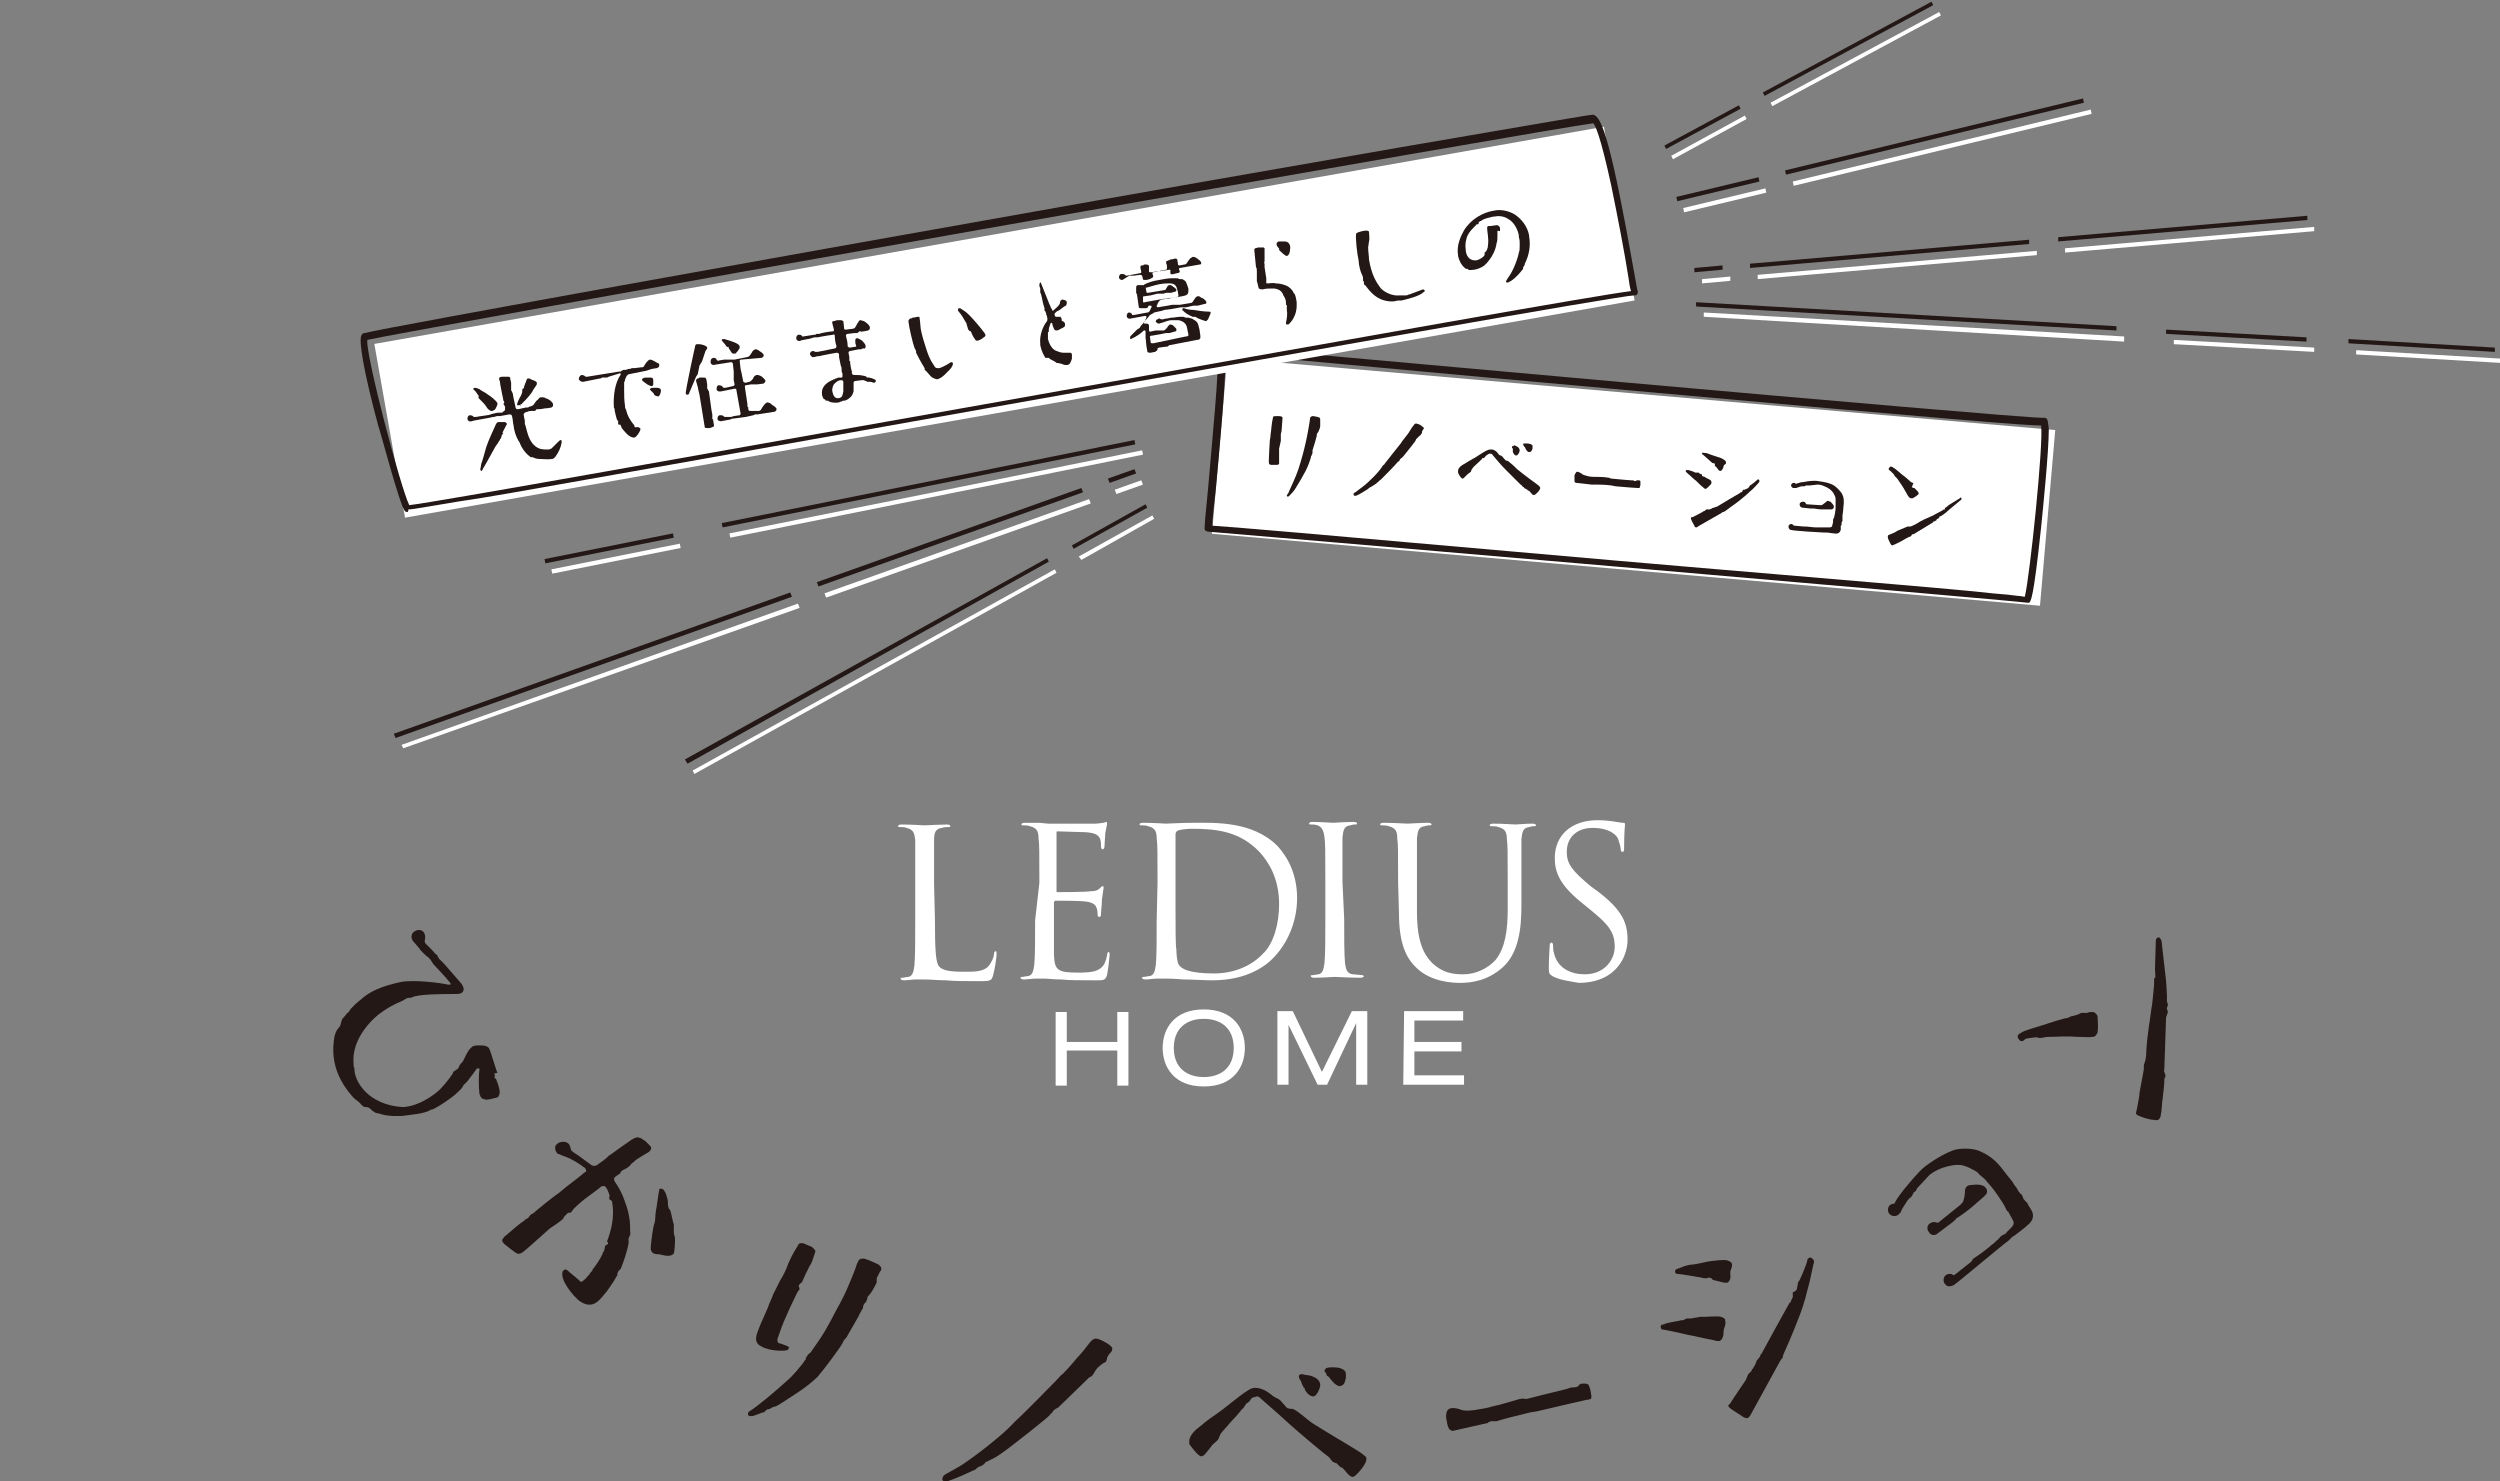 <?xml version="1.0" encoding="utf-8"?>
<!-- Generator: Adobe Illustrator 24.2.1, SVG Export Plug-In . SVG Version: 6.00 Build 0)  -->
<svg version="1.1" id="レイヤー_1" xmlns="http://www.w3.org/2000/svg" xmlns:xlink="http://www.w3.org/1999/xlink" x="0px"
	 y="0px" viewBox="0 0 292 173" style="enable-background:new 0 0 292 173;" xml:space="preserve">
<rect x="0" y="0" width="292" height="173" fill="#808080" stroke="none"/>
<style type="text/css">
	.st0{fill:#FFFFFF;}
	.st1{fill:#231815;}
</style>
<g>
	
		<rect x="142.3" y="46" transform="matrix(0.996 8.653457e-02 -8.653457e-02 0.996 5.591 -16.302)" class="st0" width="97.1" height="20.6"/>
	<path class="st1" d="M236.8,70.4C236.8,70.4,236.7,70.4,236.8,70.4c-2.1-0.3-94.2-8.2-95.7-8.3c0,0,0,0,0,0l0,0
		c-0.1,0-0.2-0.1-0.3-0.1c0,0,0,0,0,0c0-0.1-0.1-0.1-0.1-0.2c0,0,0-0.1,0-0.1c0-0.5,0.1-1.6,0.4-4.6c0.4-4.8,1.4-14.8,1.1-16
		c-0.1-0.1-0.1-0.3-0.1-0.4c0.1-0.2,0.2-0.3,0.4-0.3c0,0,0.1,0,0.1,0c1.8,0.2,92.3,8.4,96,8.4c0,0,0,0,0,0c0.1,0,0.2,0,0.3,0
		c0,0,0,0,0,0c0.3,0.1,0.3,0.5,0.4,1.3c0,2.7-0.7,9.5-0.9,11.5c-0.9,8.5-1.2,8.6-1.4,8.8C237,70.4,236.9,70.4,236.8,70.4z
		 M141.6,61.4c1.8,0.1,10,0.8,47.4,4.1c13.8,1.2,24.9,2.1,32.9,2.8c4.5,0.4,8.2,0.7,10.8,1c1.3,0.1,2.3,0.2,3,0.3
		c0.3,0,0.6,0.1,0.8,0.1c0.6-2.5,2.2-17.9,1.9-20c-1.6,0-9.4-0.6-48-4.1c-11.2-1-23.2-2.1-32.9-3c-9.7-0.9-13.2-1.2-14.4-1.3
		c0.1,1.4-0.1,5.3-1.1,15.9C141.8,58.9,141.6,60.7,141.6,61.4z M142.3,41.1c0,0,0.1,0,0.2,0l0,0C142.4,41.1,142.4,41.1,142.3,41.1z
		 M142.5,40.7L142.5,40.7L142.5,40.7z"/>
	<g>
		<g>
			<path class="st1" d="M149.4,52.4l0,0.2l0,0.1c0,0,0,0.1,0,0.1c0,0.1,0,0.2,0,0.3c0,0.1,0,0.2,0,0.3c0,0.1,0,0.6,0,0.7
				c0,0.2-0.2,0.2-0.4,0.2c-0.1,0-0.2,0-0.4,0l-0.1,0c-0.2,0-0.3-0.1-0.3-0.3l0-0.3c0-0.3,0.1-2,0.1-2c0-0.3,0.1-0.6,0.1-0.9
				c0.1-0.6,0.1-1.3,0.3-2.1c0-0.1,0.3-0.1,0.6-0.1c0.4,0,0.5,0.1,0.5,0.2l-0.1,1.4c0,0.2-0.1,0.4-0.1,0.5c0,0.1,0,0.2,0,0.3
				c0,0.1,0,0.1,0,0.2c0,0.1,0,0.2,0,0.3L149.4,52.4z M153.8,50.7l0,0.2c-0.1,0.4-0.3,1.1-0.5,1.7c0,0,0,0.1,0,0.1c0,0,0,0.1,0,0.1
				c0,0,0,0.1,0,0.1c0,0.1-0.1,0.2-0.1,0.3c-0.1,0.1-0.1,0.2-0.1,0.3c-0.1,0.3-0.3,0.9-0.6,1.5c-0.2,0.4-0.9,1.6-1.1,1.9
				c-0.2,0.4-0.6,0.8-0.8,1c-0.1,0.1-0.1,0.1-0.2,0.1c-0.1,0-0.1-0.1-0.1-0.1c0,0,0-0.1,0.1-0.2c0.1-0.1,0.1-0.2,0.2-0.4
				c0.6-1.3,1-2.2,1.3-3.3c0.7-2.3,1-4.3,1.1-5c0-0.2,0-0.2,0.1-0.3c0.1-0.1,0.2-0.1,0.3-0.1c0.1,0,0.4,0.1,0.5,0.1
				c0.3,0.1,0.3,0.1,0.3,0.4c0,0.1,0,0.3,0,0.4c0,0,0,0.1,0,0.1l0,0.1c0,0,0,0.1,0,0.1c0,0.1-0.1,0.4-0.2,0.6L153.8,50.7z"/>
			<path class="st1" d="M165.8,50.9c-0.1,0.1-0.3,0.3-0.4,0.4c0,0.1-0.1,0.2-0.1,0.2c0,0.1-0.1,0.1-0.1,0.2c-0.1,0-0.1,0.1-0.1,0.1
				c-0.1,0.1-1.3,1.7-1.4,1.7c-0.1,0.1-0.2,0.1-0.2,0.2c0,0.1-0.1,0.1-0.1,0.2c0,0,0,0-0.1,0c0,0,0,0,0,0c-0.2,0.3-1.7,1.8-2,2.1
				c-0.3,0.2-0.5,0.5-0.9,0.7c0,0-0.1,0.1-0.2,0.1c0,0.1-0.1,0.1-0.1,0.1c0,0-0.1,0-0.1,0c0,0,0,0.1-0.1,0.1c0,0-0.1,0.1-0.1,0.1
				c0,0,0,0,0,0c-0.5,0.3-0.9,0.6-1.4,0.8c0,0-0.1,0-0.2,0c-0.1,0-0.1-0.1-0.1-0.2c0-0.1,0-0.1,0.2-0.2c0.3-0.2,0.5-0.4,0.8-0.6
				c0.8-0.6,2-1.8,2.4-2.5c0,0,0.1-0.1,0.1-0.1c0,0,0,0,0,0c0,0,0.1,0,0.1-0.1c0.3-0.4,1.9-2.4,1.9-2.4c0.1-0.1,0.1-0.2,0.2-0.3
				c0,0,0.4-0.5,0.7-0.9c0.2-0.3,0.4-0.7,0.6-0.9c0.1-0.2,0.3-0.3,0.4-0.2c0.1,0,0.4,0.1,0.6,0.3c0.1,0.1,0.2,0.1,0.2,0.2
				c0,0.1,0,0.1-0.1,0.2c0,0.1-0.1,0.1-0.1,0.2c0,0.1,0,0.2-0.1,0.3C165.9,50.8,165.9,50.9,165.8,50.9
				C165.8,50.9,165.8,50.9,165.8,50.9z"/>
			<path class="st1" d="M178,56.9c0,0,0,0-0.1,0c-0.1-0.1-0.2-0.3-0.3-0.3c-0.1-0.1-1.4-1.4-1.8-1.8c-0.5-0.5-0.9-1-1.5-1.7
				c0-0.1-0.1-0.1-0.2-0.1c-0.1,0-0.1,0-0.2,0c-0.1,0.1-0.2,0.1-0.3,0.2c0,0-0.1,0.1-0.1,0.1c0,0-0.1,0.1-0.1,0.1
				c0,0.1-0.1,0.1-0.1,0.1c0,0,0,0-0.1,0c0,0-0.1,0-0.1,0.1c-0.1,0.1-0.2,0.2-0.3,0.3c-0.2,0.2-0.8,0.7-0.8,0.8
				c-0.1,0.1-0.2,0.3-0.2,0.4c-0.1,0.1-0.3,0.2-0.4,0.3c-0.1,0.1-0.2,0.2-0.4,0.4c0,0-0.1,0.1-0.2,0.1c-0.1,0-0.4-0.4-0.5-0.7
				c0,0,0-0.1,0-0.2c0-0.4,0.5-0.7,0.7-0.8c0.2-0.1,0.8-0.5,1-0.6c0.3-0.1,1.2-0.8,1.7-1c0.2-0.1,0.3-0.1,0.5-0.1
				c0.3,0,0.6,0.2,0.8,0.5c0.1,0.1,0.1,0.2,0.3,0.2c0.2,0.1,0.3,0.3,0.4,0.4c0.1,0.1,0.1,0.1,0.2,0.2c0.1,0,0.2,0,0.3,0.1
				c0.4,0.3,0.6,0.5,1,0.9c0.6,0.5,2.2,1.7,2.5,1.9c0.1,0.1,0.2,0.2,0.2,0.3c0,0.1-0.1,0.3-0.3,0.5c-0.2,0.2-0.4,0.4-0.5,0.3
				c-0.2,0-0.4-0.5-0.6-0.5c-0.1,0-0.1-0.1-0.1-0.1C178,57,178,57,178,56.9z M176.8,52c0.1,0,0.7,0.2,0.7,0.6l0,0
				c0,0.2-0.2,0.6-0.4,0.6c-0.2,0-0.3-0.2-0.4-0.4c0-0.1,0-0.1,0-0.1c0,0,0,0,0-0.1c0,0,0-0.1,0-0.1c0,0,0,0,0-0.1
				c0,0-0.1-0.1-0.1-0.1c0,0,0-0.1,0-0.1c0-0.1,0.1-0.1,0.2-0.1L176.8,52z M177.9,52C177.8,52,177.8,51.9,177.9,52
				c0-0.1,0-0.2,0.1-0.2c0.2,0,0.3,0,0.4,0c0.2,0,0.7,0.1,0.6,0.4c0,0.1,0,0.1,0,0.2c-0.1,0.2-0.1,0.4-0.4,0.4
				c-0.3,0-0.5-0.6-0.5-0.6c0,0-0.1,0-0.1-0.1c0,0,0,0,0-0.1C177.9,52.1,177.9,52,177.9,52z"/>
			<path class="st1" d="M184.1,56.4c-0.1,0-0.2-0.1-0.2-0.2c0-0.1,0-0.3,0-0.4c0-0.1,0-0.2,0-0.3c0.1-0.2,0.2-0.4,0.3-0.4
				c0.2,0,0.3,0.1,0.5,0.2c0.2,0.2,0.4,0.2,0.7,0.3c0.3,0.1,0.8,0.1,0.9,0.1l0.2,0c0.3,0,0.8,0,1.4,0.1l0,0c0.1,0,0.2,0.1,0.3,0.1
				c1.1,0.1,2.1,0.2,2.3,0.2c0.1,0,0.2,0,0.2,0c0.1,0,0.2,0.1,0.3,0.1c0.1,0,0.1-0.1,0.2-0.1c0.1,0,0.2,0,0.2,0c0.1,0,0.1,0,0.2,0.1
				c0,0,0,0.3,0,0.4c0,0.2-0.1,0.3-0.1,0.4c0,0-0.1,0-0.2,0c-0.3,0-1.4-0.1-2.6-0.2c-0.1,0-0.4-0.1-0.5-0.1
				c-0.8-0.1-1.5-0.1-1.8-0.1c-0.1,0-0.1,0-0.1,0c-0.1,0-0.1,0-0.2,0c0,0-0.1,0-0.1,0c0,0,0,0-0.1,0L184.1,56.4z"/>
			<path class="st1" d="M198.8,55.6l0.3,0.1c0.1,0.1,0.6,0.3,0.7,0.4c0.1,0.1,0.1,0.2,0.1,0.3c0,0,0,0,0,0c0,0.1-0.1,0.2-0.2,0.3
				c-0.1,0.1-0.2,0.2-0.2,0.2c0,0,0,0,0,0c-0.1,0.1-0.2,0.2-0.3,0.2c-0.1,0-0.2-0.1-0.3-0.2c-0.4-0.3-0.8-0.8-1-0.9
				c-0.3-0.3-0.8-0.7-1-0.9c0,0,0,0,0,0c0,0,0-0.1,0-0.1c0-0.1,0.1-0.1,0.2-0.1l0,0c0,0,0.1,0,0.1,0c0.3,0.1,0.7,0.2,0.8,0.3l0.1,0
				l0.2,0c0,0,0.1,0,0.1,0c0,0,0.1,0.1,0.1,0.1l0.2,0.1c0,0,0,0,0.1,0L198.8,55.6z M204.4,56.7c0.2-0.1,0.7-0.5,0.9-0.7c0,0,0,0,0,0
				c0.1,0,0.1,0,0.1,0c0.1,0,0.1,0.2,0.1,0.2c0,0.1-0.1,0.2-0.1,0.2c-0.1,0.1-0.6,0.7-1,1c-0.4,0.4-0.9,0.8-1.4,1.2
				c-0.4,0.3-1.4,1-1.5,1.1l-0.2,0.1c0,0,0,0-0.1,0l-0.1,0.1l-2.8,1.6c0,0.1-0.2,0.1-0.2,0.1c-0.1,0-0.2-0.1-0.2-0.2
				c-0.1-0.2-0.3-0.5-0.4-0.8c0-0.1,0-0.1,0-0.1c0-0.1,0.1-0.1,0.2-0.1c0.2-0.1,1.2-0.6,1.3-0.7c0.1,0,0.2-0.1,0.3-0.2
				c0,0,0,0,0.1,0l0.1,0c0.1,0,0.1,0,0.1,0l0,0c0,0,0,0,0.1,0l0.2-0.1l0.2-0.1c0,0,0,0,0.1,0l0.2-0.1l0,0c0,0,0,0,0.1,0l0,0
				c0.5-0.3,2.5-1.5,2.7-1.6l0.1-0.1l0,0l0.1,0l0.1-0.1l0.1-0.2c0,0,0,0,0.1,0l0.1,0c0,0,0.1-0.1,0.2-0.1l0.2-0.1c0,0,0,0,0,0
				L204.4,56.7z M200.1,54.1c-0.1,0-0.2-0.1-0.3-0.2c-0.2-0.2-0.8-0.7-0.9-0.8c-0.1,0-0.1-0.1-0.1-0.1c0-0.1,0.1-0.2,0.2-0.1l0,0
				l0.1,0c0.2,0,0.5,0.1,0.7,0.2c0.3,0.1,0.6,0.2,0.9,0.3c0.1,0,0.6,0.2,0.8,0.4c0.1,0.1,0.1,0.2,0.1,0.3l0,0c0,0.1-0.1,0.1-0.2,0.2
				c0,0-0.1,0.1-0.1,0.2c0,0,0,0,0,0.1c-0.1,0.1-0.1,0.3-0.3,0.4c0,0-0.1,0-0.1,0c-0.1,0-0.3-0.2-0.3-0.3l-0.3-0.3c0,0,0,0,0-0.1
				l0-0.1C200.3,54.2,200.3,54.1,200.1,54.1L200.1,54.1z"/>
			<path class="st1" d="M215,61.9c-0.1,0.3-0.3,0.5-0.8,0.4l0,0c-0.2,0-0.6-0.1-0.9-0.1l-0.3,0c-0.3,0-3.5-0.2-3.8-0.3
				c-0.1,0-0.3-0.1-0.3-0.4c0-0.2,0.2-0.3,0.3-0.3c0.1,0,0.3,0.1,0.3,0.2c0,0,0,0,0.1,0l1.1,0.1c0.1,0,0.1,0,0.2,0c0,0,0,0,0.1,0
				c0.2,0,0.7,0.1,1.1,0.1c0.1,0,0.3,0,0.4,0l0.2,0c0.1,0,0.2,0,0.3,0c0.1,0,0.1,0,0.1,0c0.1,0,0.1,0,0.2,0c0.1,0,0.3,0,0.4,0
				c0.2,0,0.3-0.1,0.3-0.2l0.1-0.4c0,0,0,0,0-0.1c0,0,0,0,0-0.1c0-0.1,0-0.2,0.1-0.3c0.1-0.3,0.2-0.9,0.2-1.3c0-0.2,0-0.4,0-0.4
				c0-0.2,0-0.4,0-0.4c0-0.2,0-0.3-0.1-0.5c-0.1-0.2-0.2-0.4-0.3-0.5c-0.2-0.2-0.4-0.4-0.9-0.6c-0.2-0.1-0.5-0.2-0.8-0.2
				c-0.2,0-0.7,0.1-0.9,0.1l-0.1,0c0,0,0,0-0.1,0c0,0-0.1,0-0.1,0l0,0c0,0,0,0-0.1,0c-0.1,0-0.1,0-0.2,0.1c0,0-0.1,0-0.1,0
				c0,0,0,0-0.1,0c0,0-0.1,0-0.1,0c-0.2,0-0.4,0.1-0.7,0.2c0,0,0,0-0.1,0c-0.1,0-0.1,0-0.2,0c-0.2,0-0.3-0.2-0.3-0.3
				c0-0.2,0.2-0.3,0.3-0.3c0.1,0,0.2,0,0.2,0.1c0,0,0,0,0,0c0,0,0,0,0.1,0c0.3-0.1,0.6-0.2,0.9-0.2c0.4-0.1,1.2-0.2,1.7-0.1
				c0.7,0.1,1.3,0.2,1.8,0.5c0.3,0.2,0.7,0.6,0.9,0.9c0.3,0.5,0.3,1,0.2,1.7c0,0.4-0.1,0.8-0.1,0.9l0,0.2c0,0,0,0.1,0,0.1
				c0,0,0,0.1,0,0.2c0,0,0,0.1,0,0.1c0,0,0,0.1-0.1,0.2c0,0,0,0.1,0,0.1c0,0,0,0.1,0,0.1l0,0c0,0.1,0,0.2-0.1,0.2L215,61.9z
				 M212.8,59.5c-0.4,0-0.9-0.1-0.9-0.1c0,0,0,0,0,0c0,0,0,0-0.1,0c-0.1,0-0.2,0-0.3,0l-0.9-0.1c-0.3,0-0.4-0.2-0.4-0.4
				c0-0.2,0.2-0.3,0.4-0.3c0.2,0,0.3,0.1,0.3,0.2c0,0,0,0,0.1,0.1l1.5,0.1c0.1,0,0.2,0,0.3,0c0.1-0.1,0.3-0.2,0.4-0.3
				c0.1-0.1,0.2-0.2,0.3-0.2c0.1,0,0.2,0.1,0.3,0.1c0.2,0.2,0.4,0.4,0.4,0.6c0,0.1-0.1,0.3-0.3,0.3c0,0,0,0-0.1,0L212.8,59.5z"/>
			<path class="st1" d="M223.3,56.9l0.2,0.1c0,0,0,0,0.1,0l0.2,0.2c0.1,0.1,0.1,0.1,0.2,0.2c0,0.1,0.1,0.1,0.1,0.2
				c0,0.1,0,0.1-0.1,0.2c-0.1,0.1-0.4,0.3-0.6,0.4c-0.1,0-0.1,0-0.2,0c0,0-0.1,0-0.2-0.1c-0.2-0.2-0.3-0.5-0.5-0.8
				c-0.2-0.4-0.5-0.8-0.7-1.1c-0.1-0.2-0.2-0.3-0.3-0.4c-0.1-0.1-0.1-0.1-0.2-0.2c-0.1-0.2-0.1-0.2-0.2-0.3l-0.2-0.2l-0.1-0.1
				c-0.1,0-0.1,0-0.1-0.1c-0.1,0-0.1-0.1-0.1-0.1c0-0.1,0-0.1,0.1-0.2c0-0.1,0.1-0.1,0.2-0.1c0,0,0.1,0,0.2,0.1
				c0.2,0.1,0.7,0.5,0.9,0.7c0.4,0.3,1,0.8,1.2,1l0.2,0.1c0,0,0,0,0.1,0L223.3,56.9z M227.2,59.3c0.1,0,0.3-0.2,0.4-0.3l1.3-0.8
				c0,0,0.1-0.1,0.1-0.1c0.1,0,0.1,0.1,0.1,0.2c0,0.1-0.1,0.1-0.2,0.2l-1.2,1c-0.2,0.2-0.8,0.7-0.9,0.7l-0.1,0.1l-0.1,0
				c-0.1,0-0.1,0.1-0.1,0.1c0,0,0,0,0,0.1c-0.1,0-0.1,0.1-0.2,0.1c0,0-0.1,0-0.1,0.1c0,0,0,0.1-0.1,0.1c0,0-0.1,0.1-0.2,0.1
				c-0.1,0-0.1,0-0.1,0.1l-2.3,1.4c0,0,0,0-0.1,0c-0.1,0-0.1,0-0.1,0.1c-0.1,0.1-0.1,0.1-0.2,0.2l-0.1,0c-0.2,0.1-0.6,0.3-0.9,0.5
				c-0.2,0.1-0.6,0.3-0.8,0.4c-0.1,0-0.2,0.1-0.3,0.1c-0.1,0-0.1-0.1-0.2-0.2c-0.1-0.2-0.3-0.6-0.3-0.7c0-0.1,0-0.1,0-0.2
				c0-0.1,0.1-0.1,0.3-0.2c0.3-0.1,0.7-0.3,0.8-0.4l1.2-0.5l0.1,0l0,0c0,0,0,0,0.1,0l0.1,0c0.1,0,0.3-0.1,0.7-0.3
				c0.6-0.4,1.3-0.7,2-1c0.2-0.1,0.7-0.4,1.1-0.6c0,0,0.1,0,0.1-0.1c0,0,0,0,0.1,0c0,0,0,0,0.1,0C227.1,59.3,227.2,59.3,227.2,59.3
				L227.2,59.3z"/>
		</g>
	</g>
	
		<rect x="44.4" y="27.3" transform="matrix(0.985 -0.174 0.174 0.985 -4.761 21.007)" class="st0" width="145.8" height="20.6"/>
	<path class="st1" d="M47.6,59.8c-0.1,0-0.2,0-0.3-0.1c-0.6-0.6-3-9.8-3.1-9.9c-1.7-6.3-2.3-9.9-2-10.6c0.1-0.2,0.2-0.3,0.4-0.3
		c2.6-0.7,55.7-10.2,72.1-13.1c17.9-3.2,35.7-6.3,48.9-8.6c19.3-3.3,22-3.8,22.5-3.8l0,0c1,0.2,2.1,3.3,4.8,18.6
		c0.2,1,0.3,1.9,0.4,2c0,0.1,0,0.3-0.1,0.4c-0.1,0.1-0.2,0.1-0.3,0.1c-1.5,0-40.9,7-75.7,13.2c-17.5,3.1-34.1,6.1-46.6,8.3
		c-6.8,1.2-11.7,2.1-15.2,2.6c-3.7,0.6-5.1,0.9-5.7,0.9C47.7,59.8,47.6,59.8,47.6,59.8z M47.5,59c0,0-0.1,0-0.1,0
		C47.4,59,47.4,59,47.5,59z M42.9,39.7C42.7,41.5,46.8,57,47.8,59c2.9-0.3,35.6-6.2,67.3-11.8c47.2-8.4,71.4-12.7,75.4-13.2
		c-0.1-0.3-0.2-0.8-0.3-1.6c-0.4-2.6-1.2-6.8-2-10.7c-1.3-6-1.9-7.1-2.1-7.3c-1.9,0.2-33,5.6-71.5,12.4
		C73.2,34.1,44.6,39.3,42.9,39.7z M43.1,39.5C43.1,39.5,43.1,39.5,43.1,39.5C43.1,39.5,43.1,39.5,43.1,39.5z M43.1,39.5L43.1,39.5
		L43.1,39.5z M43.1,39.5L43.1,39.5L43.1,39.5z M43.1,39.5L43.1,39.5L43.1,39.5z M43.1,39.5L43.1,39.5L43.1,39.5z M43.1,39.5
		L43.1,39.5L43.1,39.5z"/>
	<g>
		<g>
			<path class="st1" d="M61.4,47.6c0.1,0,0.1,0,0.2,0c0.1,0,0.1,0,0.2-0.1c0.1,0,0.4-0.1,0.5-0.2c0.1-0.1,0.3-0.5,0.5-0.6
				c0.1-0.1,0.2-0.3,0.4-0.3c0.2,0,0.4,0,0.5,0.1c0.4,0.1,0.8,0.4,0.9,0.7c0,0.2,0,0.3-0.2,0.4l0,0c-0.1,0-0.4,0.1-0.8,0.1
				c-0.4,0.1-0.7,0.1-0.8,0.1c0,0-0.1,0-0.1,0c0,0-0.1,0-0.1,0.1c0,0-0.1,0.1-0.2,0.1c-0.1,0-0.2,0-0.3,0c-0.2,0-0.3,0-0.5,0.1
				c-0.1,0-0.3,0.1-0.3,0.1c-0.1,0.1-0.2,0.2-0.1,0.4c0,0.2,0.1,0.4,0.1,0.6c0,0.1,0,0.2,0,0.3c0,0.1,0.1,0.2,0.1,0.3
				c0,0.1,0.1,0.3,0.1,0.4c0.2,0.8,0.5,1.5,1,1.9c0.5,0.4,0.9,0.4,1.4,0.4c0,0,0.1,0,0.1,0l0.1,0c0.1,0,0.2-0.1,0.3-0.1
				c0.2-0.2,0.3-0.3,0.5-0.5c0.1-0.1,0.2-0.2,0.3-0.3c0.1-0.1,0.2-0.2,0.3-0.2c0,0,0.1,0,0.1,0.1l0,0c0,0,0,0,0,0.1c0,0,0,0,0,0.1
				c-0.1,0.6-0.4,1.2-0.7,1.6c-0.1,0.1-0.2,0.3-0.4,0.3c-0.5,0.1-1.2,0-1.6,0c-0.2,0-0.5-0.1-0.7-0.2c0,0-0.1,0-0.1,0c0,0,0,0,0,0
				c0,0,0,0-0.1,0c-0.6-0.4-1.1-1.1-1.3-1.7C60.2,51,60,50,60,49.8c-0.1-0.4-0.1-0.9-0.2-1.2c0-0.1-0.1-0.2-0.3-0.2l-1.1,0.2
				c-0.1,0-0.2,0-0.3,0c-0.2,0-0.3,0.1-0.4,0.1c0,0,0,0-0.1,0c-0.3,0.1-2.3,0.4-2.5,0.5c-0.3,0.1-0.5-0.1-0.5-0.3
				c0-0.2,0.1-0.4,0.3-0.4c0.2,0,0.4,0.1,0.4,0.2c0,0,0.1,0,0.1,0l0.2,0c0.4-0.1,1.6-0.2,1.7-0.3c0,0,0.7-0.2,0.9-0.2
				c0.1,0,0.1,0,0.1,0c0,0,0.1,0,0.1,0s0.1,0,0.2,0c0.1,0,0.1,0,0.1-0.1c0,0,0.1,0,0.2-0.1c0.1-0.1,0.1-0.2,0.1-0.4
				c0-0.1-0.1-0.3-0.2-0.4c0-0.1,0.1-0.1,0.1-0.2c0,0,0,0,0,0c0-0.1-0.1-0.2-0.1-0.2l0,0c0-0.1-0.1-0.5-0.2-1
				c-0.1-0.5-0.2-1-0.2-1.2c0-0.1-0.1-0.2-0.1-0.3c0,0,0-0.1,0-0.1c0-0.1,0.1-0.2,0.4-0.2c0.2,0,0.4,0,0.5,0c0,0,0,0,0.1,0
				c0.1,0,0.3,0,0.3,0.2c0,0.2,0.1,0.4,0.1,0.5c0,0.1,0,0.2,0,0.3c0,0.2,0,0.3,0,0.5c0,0.1,0,0.1,0,0.1c0.1,0.1,0.1,0.2,0.2,0.4l0,0
				c0,0.1,0.1,0.6,0.3,1.5l0,0c0,0.2,0.1,0.3,0.3,0.3L61.4,47.6z M55.6,45.8c-0.1-0.1-0.1-0.2-0.2-0.2c0,0,0,0-0.1-0.1
				c0,0,0-0.1,0-0.1c0-0.1,0.1-0.1,0.2-0.1c0.1,0,0.5,0.1,0.7,0.3c0.2,0.1,0.7,0.4,0.8,0.5c0.2,0.1,1,0.7,1.1,1c0,0,0,0,0,0.1
				c0,0.1-0.1,0.3-0.2,0.5c-0.1,0.2-0.2,0.2-0.4,0.3c0,0-0.1,0-0.1,0c-0.2,0-0.5-0.3-0.6-0.5c-0.1-0.2-0.4-0.5-0.6-0.7
				c-0.2-0.2-0.3-0.3-0.3-0.3c0,0,0,0,0,0c0,0,0,0,0,0c0,0,0,0,0-0.1c0,0,0-0.1,0-0.1l0,0c0,0,0-0.1,0-0.1
				C55.7,46,55.7,45.9,55.6,45.8z M58.8,50.6c-0.1,0.1-0.2,0.2-0.2,0.3c-0.1,0.1,0,0.2-0.1,0.3c0,0-0.1,0.1-0.1,0.1
				c0,0.1,0,0.1-0.1,0.2c-0.1,0.2-0.3,0.5-0.4,0.6c-0.3,0.5-0.7,1.3-1,1.8c-0.1,0.2-0.3,0.5-0.4,0.7c0,0-0.1,0.1-0.1,0.2
				c0,0-0.1,0.1-0.1,0.2l0,0c-0.1,0-0.1,0-0.2-0.1l0,0c0-0.1,0-0.1,0-0.1c0-0.1,0.1-0.4,0.1-0.6c0.1-0.2,0.4-1.3,0.6-2
				c0.3-0.9,0.8-1.9,1.1-2.6c0.1-0.2,0.2-0.3,0.3-0.3c0,0,0.1,0,0.1,0c0.3,0,0.4,0,0.6,0c0.1,0,0.2,0,0.2,0.1c0.1,0,0.1,0.1,0.1,0.1
				c0,0.1,0,0.1-0.1,0.2c-0.1,0.3-0.4,0.7-0.4,0.9L58.8,50.6z M60.6,47.3C60.6,47.4,60.5,47.4,60.6,47.3c-0.1,0.1-0.2,0-0.2,0
				c0,0,0-0.1,0-0.1c0-0.1,0.3-0.8,0.4-0.9c0.1-0.2,0.2-0.4,0.2-0.6c0,0,0,0,0-0.1c0-0.1,0-0.2,0.1-0.2c0,0,0.1-0.1,0.1-0.1
				c0,0,0-0.1,0-0.1c0,0,0.2-0.6,0.3-0.8c0-0.1,0.1-0.2,0.2-0.2l0,0c0.1,0,0.2,0,0.3,0.1c0.2,0.1,0.3,0.1,0.5,0.2
				c0.1,0.1,0.2,0.1,0.2,0.2c0,0.1,0,0.1,0,0.2c-0.1,0.2-0.5,0.7-0.5,0.8c-0.1,0.2-0.6,0.8-0.8,1c-0.1,0.1-0.3,0.3-0.4,0.4
				c0,0,0,0.1-0.1,0.1c0,0,0,0-0.1,0c0,0,0,0,0,0.1c0,0,0,0,0,0.1C60.7,47.3,60.6,47.3,60.6,47.3z"/>
			<path class="st1" d="M74.6,49.9c0.1,0.1,0.2,0.1,0.2,0.2c0,0,0,0.1,0,0.1c-0.1,0.3-0.5,0.9-0.7,0.9c-0.6,0.1-1.3-0.9-1.4-1
				c-0.1-0.1-0.1-0.2-0.2-0.4c0,0,0-0.1-0.1-0.1c0,0,0,0-0.1,0c0,0-0.1,0-0.1-0.1c0,0,0,0,0-0.1c0,0,0,0,0-0.1l0,0c0,0,0-0.1,0-0.1
				c0,0,0-0.1-0.1-0.1c0,0,0,0,0,0c-0.1-0.2-0.2-0.7-0.3-1.1c0-0.1,0-0.3-0.1-0.4c-0.1-1.6,0.2-2.9,0.7-3.7c0.1-0.1,0.1-0.2,0.1-0.2
				c0-0.1-0.1-0.1-0.1-0.1L71.1,44l-0.2,0.1l-0.1,0l-0.1,0l-0.2,0c0,0-0.1,0-0.1,0c0,0-0.1,0-0.1,0l-0.1,0.1c0,0,0,0-0.1,0l-2,0.4
				c-0.2,0-0.4-0.1-0.5-0.3c0-0.2,0.1-0.4,0.3-0.5c0.1,0,0.3,0,0.5,0.2c0,0,0.1,0,0.1,0l0.1,0l3.7-0.6l0.2,0l0.1-0.1
				c0,0,0.1,0,0.2-0.1c0.1,0,0.2,0,0.3,0l0.3-0.1c0.1,0,0.2,0,0.4-0.1c0.1,0,0.2,0,0.3,0c0.1,0,0.7-0.1,0.8-0.1l0.1,0
				c0.1,0,0.1,0,0.2-0.1c0.1-0.2,0.4-0.7,0.7-0.8c0.3,0,0.7,0.3,0.9,0.4c0,0,0,0,0,0c0,0,0,0,0,0c0.1,0,0.2,0.1,0.2,0.2
				c0,0.2,0,0.3-0.3,0.4c-0.1,0-0.7,0.1-0.9,0.2l-0.3,0.1l-2,0.4c-0.1,0-0.2,0.1-0.3,0.2c-0.1,0.2-0.2,0.4-0.2,0.5
				c0,0.1-0.1,0.2-0.1,0.3c0,0,0,0,0,0.2c0,0,0,0,0,0.1l0,0.1c0,0.1,0,0.1,0,0.2l0,0.1c0,0.1,0,0.1,0,0.2c0,0.6,0,1.1,0.1,1.8
				c0,0.1,0,0.3,0.1,0.4c0.2,0.8,0.5,1.3,1,1.9c0,0,0,0,0,0.1c0,0,0,0.1,0.1,0.1c0,0,0,0,0.1,0c0,0,0,0,0.1,0c0,0,0.1,0,0.1,0
				L74.6,49.9z M75.2,44.6C75.1,44.6,75.1,44.6,75.2,44.6c-0.1-0.1-0.2-0.1-0.2-0.2c0,0,0,0,0-0.1c0,0,0-0.1,0.1-0.1
				c0.1-0.1,0.3-0.1,0.4-0.1c0.1,0,0.3,0,0.5,0c0.2,0,0.3,0.1,0.3,0.3c0,0.1,0,0.1,0,0.2c0,0.1,0,0.2,0,0.3c0,0.1-0.1,0.2-0.2,0.2
				c-0.1,0-0.3-0.1-0.5-0.2L75.2,44.6z M76.3,45.9L76.3,45.9C76.3,45.8,76.3,45.8,76.3,45.9l-0.1-0.1l-0.1-0.1c0,0-0.1-0.1-0.1-0.1
				c0,0-0.1-0.1-0.1-0.1c0-0.1,0.1-0.1,0.2-0.2c0.1,0,0.1,0,0.2,0c0.2,0,0.9-0.1,0.9,0.3c0,0.2-0.1,0.6-0.3,0.7
				c-0.2,0-0.4-0.1-0.5-0.2C76.4,46,76.4,46,76.3,45.9L76.3,45.9z"/>
			<path class="st1" d="M81.6,43.2l-0.1,0.5L81.3,44l-0.8,1.9c0,0.1-0.1,0.2-0.2,0.2c0,0-0.1,0-0.1,0c0,0-0.1-0.1-0.1-0.1
				c0,0,0-0.1,0-0.2c0.1-0.7,0.4-2.1,0.6-3.1c0.2-0.9,0.4-1.9,0.5-2.3c0-0.1,0.1-0.2,0.2-0.2c0.1,0,0.1,0,0.2,0
				c0.3,0,0.6,0.1,0.8,0.2c0.1,0.1,0.2,0.1,0.2,0.2c0,0,0,0.1,0,0.1l-0.2,0.3L82,42.2l-0.3,0.5L81.6,43.2z M81.6,45.7l-0.1-0.5
				l-0.2-0.7l0,0c0-0.1,0-0.2,0.2-0.3c0.1,0,0.1,0,0.2-0.1c0.1,0,0.3,0,0.4,0c0.3,0,0.3,0,0.4,0.2l0.1,0.6l0,0.1l0,0.2
				c0,0,0,0.1,0,0.1c0,0,0,0.1,0,0.1l0.1,0.1c0,0.1,0,0.1,0.1,0.2l0.3,2.2l0.1,0.5c0,0,0,0.1,0,0.1c0,0,0,0,0,0.1l0,0
				c0,0.1,0,0.1,0,0.2l0,0.1c0,0,0,0.1,0.1,0.1c0,0,0,0.1,0,0.1l0.1,0.6c0,0.1,0,0.1-0.2,0.2c-0.1,0-0.2,0.1-0.3,0.1
				c-0.1,0-0.2,0-0.3,0c-0.2,0-0.3,0-0.3-0.2l-0.6-3.7L81.6,45.7z M88.6,48c0.1,0,0.3-0.1,0.3-0.2c0.1-0.1,0.1-0.2,0.2-0.3
				c0.2-0.3,0.3-0.4,0.5-0.5c0.2,0,0.4,0.1,0.6,0.3c0.2,0.1,0.3,0.2,0.4,0.3c0.1,0.1,0.1,0.1,0.1,0.2c0,0.1-0.1,0.3-0.3,0.3
				l-1.9,0.3l-0.3,0L88,48.5l-0.9,0.2l-1.5,0.2l-0.1,0L85.3,49l-1.1,0.2c-0.2,0-0.4-0.1-0.4-0.3c0-0.2,0.1-0.4,0.3-0.4l0,0
				c0.2,0,0.3,0,0.4,0.1c0.1,0.1,0.1,0.1,0.2,0.1l0.2,0l0.2,0c0,0,0.1,0,0.1,0c0,0,0.1,0,0.1,0l0.1,0l0.3-0.1l0.7-0.1
				c0.1-0.1,0.1-0.1,0.1-0.2l-0.5-2.8c0-0.1-0.1-0.1-0.2-0.1l-1.5,0.3c-0.4,0.1-0.6-0.1-0.6-0.2c0-0.2,0-0.4,0.2-0.5c0,0,0,0,0.1,0
				c0.2,0,0.4,0.1,0.4,0.2c0.1,0.1,0.1,0.1,0.3,0.1l0.9-0.2c0.1,0,0.2-0.1,0.2-0.2l-0.1-0.5c0-0.1,0-0.1,0-0.2l0-0.2
				c0,0,0-0.1,0-0.1c0,0,0-0.1,0-0.1l0,0c0,0,0-0.1,0-0.2l0,0l0-0.2l-0.1-0.9c0-0.1-0.1-0.2-0.2-0.2l-1.9,0.3
				c-0.3,0.1-0.5-0.1-0.5-0.3c0-0.2,0-0.4,0.3-0.5l0,0c0.2,0,0.3,0,0.4,0.2c0.1,0.1,0.1,0.2,0.3,0.1l0.6-0.1c0.1,0,0.1,0,0.2,0
				l0.1,0c0,0,0.1,0,0.1,0c0,0,0,0,0.1,0l0.1,0c0,0,0.1,0,0.1,0l0.1,0l0.1,0c0,0,0.1,0,0.1,0l0,0l0,0c0,0,0.1,0,0.2,0l1.5-0.3
				c0.1,0,0.2-0.1,0.3-0.2l0.2-0.3c0.1-0.2,0.2-0.3,0.4-0.4c0.1,0,0.3,0,0.5,0.2c0.2,0.1,0.3,0.2,0.4,0.3c0.1,0.1,0.1,0.1,0.1,0.2
				c0,0.1-0.1,0.3-0.3,0.3L86.6,42c-0.2,0-0.2,0.1-0.2,0.2l0.1,0.9l0.1,0.4l0.2,1c0,0.1,0.1,0.2,0.3,0.2l0.4-0.1
				c0.1,0,0.2-0.1,0.3-0.2c0.1-0.1,0.2-0.2,0.2-0.3c0.1-0.2,0.3-0.3,0.4-0.3c0.1,0,0.3,0,0.6,0.2c0.1,0.1,0.2,0.2,0.3,0.3
				c0.1,0.1,0.1,0.1,0.1,0.2c0,0.1-0.1,0.2-0.2,0.3l-0.8,0.1c-0.1,0-0.1,0-0.2,0l-0.1,0c0,0-0.1,0-0.1,0c0,0-0.1,0-0.1,0l0,0
				c0,0-0.1,0-0.2,0L87.1,45c-0.1,0-0.1,0.1-0.1,0.2l0.3,2l0,0.1c0,0.1,0,0.1,0,0.1l0,0c0,0.1,0,0.1,0.1,0.2l0,0.2
				c0,0.1,0.1,0.2,0.2,0.2L88.6,48z M84.8,40.4c-0.1-0.2-0.3-0.4-0.4-0.5c0-0.1-0.1-0.1-0.1-0.1c0,0,0-0.1,0-0.1
				c0,0,0.1-0.1,0.1-0.1c0.1,0,0.1,0,0.2,0c0.7,0.2,1.3,0.4,1.6,0.6c0.1,0.1,0.2,0.2,0.2,0.3c0,0.1,0,0.2-0.1,0.3
				c-0.1,0.2-0.3,0.4-0.4,0.5c-0.1,0-0.1,0-0.2,0c-0.1,0-0.2,0-0.3-0.2c-0.1-0.1-0.1-0.2-0.2-0.3c-0.1-0.1-0.1-0.2-0.1-0.3
				C85,40.6,84.9,40.5,84.8,40.4z"/>
			<path class="st1" d="M99.9,44.5L99.9,44.5c-0.1,0-0.2,0.1-0.2,0.2c0,0,0,0.1,0,0.1c0,0.3,0,0.7,0,0.9c-0.1,0.4-0.3,0.7-0.5,0.8
				c-0.1,0.1-0.4,0.3-0.6,0.3l0,0c0,0-0.1,0-0.1,0c0,0-0.1,0-0.2,0.1c0,0-0.1,0-0.1,0L98,47c-0.5,0.1-1.1,0-1.3-0.2
				c-0.1,0-0.1,0-0.2,0c-0.1,0-0.1-0.1-0.1-0.1c0,0-0.1-0.1-0.2-0.1C96.1,46.4,96,46.2,96,46c0-0.1,0-0.1,0-0.2
				c0-0.7,0.7-1.2,1.2-1.4c0.1,0,0.1-0.1,0.2-0.1s0.1,0,0.1,0c0,0,0.1-0.1,0.1-0.1l0.1,0c0.1-0.1,0.3-0.1,0.4-0.1c0.1,0,0.1,0,0.2,0
				c0.1,0,0.1-0.1,0.1-0.2c0,0,0-0.1,0-0.1c0,0,0-0.1,0-0.1c0,0,0-0.1,0-0.1c-0.1-0.1-0.1-0.3-0.1-0.4c0-0.2,0-0.3-0.1-0.5L98,41.7
				c0,0,0-0.1,0-0.3c0-0.1-0.1-0.2-0.3-0.2c-0.5,0.1-1.7,0.3-2,0.4l-0.1,0c-0.2,0-0.4,0.1-0.5,0.1c-0.3,0.1-0.4-0.2-0.5-0.3
				c0-0.1,0-0.3,0.3-0.4c0.1,0,0.2,0,0.3,0.1c0,0,0,0,0,0c0.1,0,0.2,0,0.3,0l2-0.4c0.1,0,0.2-0.1,0.2-0.3c-0.1-0.2-0.2-0.8-0.2-1.2
				c0-0.1-0.1-0.2-0.2-0.1c-0.8,0.1-1.8,0.3-1.8,0.3c-0.1,0-0.2,0-0.3,0c-0.2,0-0.4,0.1-0.4,0.1c-0.2,0.1-1.2,0.2-1.3,0.3
				c-0.3,0.1-0.5-0.1-0.5-0.3c0-0.2,0.1-0.4,0.3-0.4c0.2,0,0.3,0,0.4,0.2c0,0,0.1,0,0.1,0l1.3-0.2c0,0,0.1,0,0.1,0
				c0.1,0,0.1-0.1,0.2-0.1l0,0c0,0,0.1,0,0.1,0c0,0,0.1,0,0.1,0c0.1,0,0.1,0,0.1,0l0,0c0.1-0.1,1.3-0.3,1.6-0.3
				c0.1,0,0.1-0.1,0.1-0.2l-0.2-0.8c0-0.1,0-0.2,0.2-0.2c0.1,0,0.3-0.1,0.4-0.1c0.1,0,0.2,0,0.4,0c0.2,0,0.2,0.1,0.3,0.1l0.1,0.9
				c0,0.1,0.1,0.1,0.2,0.1l0.8-0.1c0.1,0,0.3-0.1,0.3-0.2c0.1-0.1,0.2-0.4,0.3-0.5c0.1-0.1,0.1-0.3,0.3-0.3l0,0
				c0.1,0,0.3,0.1,0.4,0.1c0.3,0.2,0.6,0.4,0.7,0.7c0,0.2,0,0.3-0.2,0.4l-0.5,0.1c-0.2,0-0.3,0.1-0.4,0c0,0-0.1,0-0.1,0
				c0,0-0.1,0-0.1,0.1c-0.1,0-0.1,0.1-0.2,0.1c-0.1,0-0.2,0-0.3,0l-0.8,0.1c-0.1,0-0.2,0.1-0.2,0.2c0.1,0.4,0.2,0.8,0.2,1.1l0,0.1
				c0,0.1,0.1,0.2,0.3,0.2l0.6-0.1c0.1,0,0.1,0,0.1-0.1l0,0c0-0.1-0.1-0.2-0.1-0.4c0-0.1,0-0.2,0-0.3c0-0.1,0.1-0.2,0.2-0.2
				c0.1,0,0.5,0.2,0.6,0.3c0.1,0.1,0.4,0.4,0.4,0.6c0,0.1,0,0.3-0.1,0.3l-0.2,0c-0.1,0-0.1,0-0.2,0.1c0,0,0,0-0.1,0
				c-0.1,0-0.1,0-0.2,0l-1,0.2c-0.1,0-0.2,0.1-0.2,0.2l0.1,0.5c0,0.1,0,0.2,0,0.3c0,0,0,0.1,0,0.1c0,0.1,0.1,0.1,0.1,0.1
				c0,0.1,0,0.2,0,0.2c0,0.1,0.1,0.7,0.2,1l0,0.2c0,0.1,0.1,0.2,0.3,0.2c0.4,0,0.7,0,1.1,0.1c0.1,0,0.3,0.1,0.3,0.1
				c0,0,0,0.1,0.1,0.1c0,0,0.1,0,0.1,0c0,0,0.1,0,0.1,0c0,0,0.5,0.1,0.6,0.2c0.1,0,0.2,0.1,0.2,0.2c0,0.1-0.1,0.1-0.1,0.2
				c0,0-0.1,0-0.1,0c-0.2,0-0.3-0.1-0.4-0.1c-0.1,0-0.2,0-0.4,0c0,0-0.1,0-0.1-0.1c0,0-0.1,0-0.1,0c0,0-0.2-0.1-0.3-0.1
				c0,0-0.1,0-0.1,0L99.9,44.5z M98,46.5c0.4-0.1,0.4-0.3,0.5-0.8c0-0.1,0-0.1,0-0.2c0,0,0-0.1,0-0.1c0,0,0,0,0-0.1s0-0.1,0-0.1
				c0,0,0,0,0-0.1c0,0,0-0.1,0-0.1l0-0.1c0-0.1,0-0.2,0-0.3c0-0.1-0.1-0.2-0.2-0.2c-0.3,0-0.5,0.1-0.7,0.3c-0.3,0.2-0.4,0.6-0.4,0.9
				C97.3,46.2,97.5,46.6,98,46.5L98,46.5z"/>
			<path class="st1" d="M106.8,40.6c-0.2-0.6-0.6-2.2-0.7-3.1c0-0.1,0.1-0.2,0.2-0.3c0.1,0,0.2,0,0.3-0.1c0.2,0,0.5-0.1,0.6-0.1
				c0.2,0,0.2,0,0.2,0.1l0,0c0.1,0.5,0.1,1.3,0.2,1.6c0.1,0.5,0.4,1.5,0.6,2.1c0.2,0.6,0.4,1.2,0.9,1.9c0.1,0.2,0.2,0.3,0.4,0.3
				c0.1,0,0.1,0,0.2,0c0.1,0,0.2-0.1,0.3-0.1c0.2-0.1,0.8-0.4,0.9-0.5c0.1,0,0.1-0.1,0.2-0.1c0.1,0,0.1,0,0.2,0.1c0,0,0,0,0,0.1
				c0,0.2-0.2,0.5-0.4,0.7c-0.2,0.2-0.4,0.4-0.6,0.6c-0.2,0.2-0.5,0.4-0.8,0.5c-0.2,0-0.4-0.1-0.6-0.2c-0.3-0.2-0.7-0.8-0.9-0.9
				c0,0,0,0,0-0.1l0-0.1c0,0,0-0.1-0.1-0.1L108,43c0,0,0,0,0,0c-0.4-0.6-0.9-1.6-1-1.8c0,0,0,0,0,0c0,0,0,0,0,0l0-0.1l0,0
				c0,0,0-0.1,0-0.1L106.8,40.6z M113.1,38.5C113.1,38.4,113.1,38.4,113.1,38.5c-0.1-0.2-0.1-0.4-0.2-0.6c0,0,0,0,0-0.1l-0.3-0.5
				c-0.2-0.4-0.6-0.9-0.7-1c0,0,0-0.1,0-0.1c0-0.1,0-0.2,0.1-0.2c0.1,0,0.2,0,0.3,0.1c0.5,0.3,0.7,0.5,1,0.8c0.3,0.3,1.1,1.2,1.7,2
				c0,0.1,0.1,0.1,0.1,0.2c0,0.1,0,0.2-0.2,0.3c-0.2,0.2-0.6,0.4-0.8,0.4c-0.1,0-0.2-0.1-0.3-0.3c-0.1-0.1-0.3-0.5-0.4-0.8
				C113.2,38.7,113.2,38.6,113.1,38.5L113.1,38.5z"/>
			<path class="st1" d="M123.9,37l0,0.1l0.1,0.1l0,0.1c0,0,0,0,0,0.1c0,0.1,0.1,0.1,0.1,0.1c0.2,0.1,0.3,0.2,0.3,0.4l0,0
				c0,0.3-0.1,0.3-0.5,0.5c-0.2,0.1-0.3,0.2-0.5,0.2c-0.1,0-0.2,0-0.3-0.2c-0.1-0.2-0.2-0.5-0.2-0.6c0-0.1-0.1-0.1-0.1-0.1
				c0,0-0.1,0-0.1,0.1c-0.1,0.3-0.2,0.5-0.2,0.7c0,0.1,0,0.1,0,0.2c0,0,0,0.1-0.1,0.1c0,0,0,0,0,0.1c0,0,0,0,0,0.1l0,0
				c0,0,0,0,0,0.1c0,0,0,0,0,0.1c0,0,0,0,0,0c0,0,0,0,0,0.1c0,0,0,0,0,0.1c0,0,0,0.1,0,0.2c0.1,0.4,0.4,1.2,1,1.4
				c0.3,0.1,0.5,0.2,0.8,0.2c0.1,0,0.1,0,0.2,0c0,0,0,0,0,0l0.1,0c0,0,0,0,0,0c0,0,0,0,0,0c0.1,0,0.3,0,0.5,0c0.1,0,0.2,0.1,0.2,0.2
				c0,0.1,0,0.3,0,0.5c-0.1,0.3-0.2,0.6-0.4,0.7c-0.3,0.1-0.6,0-0.8-0.1c-0.1,0-0.3-0.1-0.5-0.1c-0.1,0-0.1,0-0.2-0.1
				c-0.1-0.1-0.6-0.3-0.7-0.4l-0.1-0.1l-0.1,0c0,0,0,0-0.1,0c0,0,0,0,0,0c0,0,0,0,0,0l-0.1,0c0,0,0,0-0.1,0
				c-0.2-0.3-0.5-0.9-0.6-1.5c0-0.1,0-0.1,0-0.2c-0.1-0.9,0.3-2,0.8-2.6c0-0.1,0.1-0.3,0-0.4l0-0.1c0-0.1-0.1-0.2-0.1-0.3
				c0-0.1-0.1-0.3-0.1-0.3c0,0,0-0.1-0.1-0.1c0,0,0,0,0,0c0,0,0,0,0-0.1c0,0,0-0.1,0-0.1l0-0.1c-0.2-0.5-0.3-1.3-0.4-1.6
				c0-0.1-0.1-0.2-0.1-0.2c0,0,0,0,0-0.1c0,0,0-0.1,0-0.1c0,0,0,0,0-0.1c0,0,0,0,0-0.1c0,0,0,0,0-0.1c0-0.1-0.1-0.2-0.1-0.3
				c0,0,0-0.1,0-0.1c0-0.1,0-0.2,0.1-0.3c0.1,0,0.1,0,0.1,0.1c0.1,0.3,0.7,1.7,0.8,2c0.1,0.3,0.2,0.5,0.3,0.7c0,0.1,0.1,0.2,0.2,0.4
				c0,0.1,0.1,0.1,0.1,0.1l0,0c0,0,0,0,0.1-0.1c0.2-0.2,0.5-0.4,0.6-0.6c0,0,0.1-0.1,0.1-0.2c0-0.2,0.1-0.4,0.3-0.4
				c0.2,0,0.5,0.1,0.5,0.3c0,0.2,0,0.4-0.3,0.5c-0.1,0.1-0.3,0.2-0.4,0.3c-0.1,0.1-0.3,0.2-0.5,0.3l-0.1,0.1c0,0,0,0,0,0l-0.1,0.1
				c0,0.1-0.1,0.1,0,0.2c0,0.1,0,0.1,0.1,0.2L123.9,37z"/>
			<path class="st1" d="M131.1,32.7c-0.2,0-0.4-0.1-0.4-0.3c0-0.2,0.1-0.4,0.3-0.4c0.1,0,0.3,0,0.4,0.1c0.1,0.1,0.1,0.1,0.2,0.1
				l1.6-0.3c0.1,0,0.1-0.1,0.1-0.2l-0.1-0.4c0-0.2,0-0.3,0.2-0.3c0.1,0,0.2,0,0.2-0.1c0.1,0,0.2,0,0.3,0c0.2,0,0.3,0.1,0.3,0.2l0,0
				l0,0.3l0,0.3c0,0.1,0.1,0.1,0.2,0.1l0.1,0l0.6-0.1l0.1,0c0.1,0,0.1,0,0.2,0l0.2-0.1c0,0,0,0,0.1,0l0.5-0.1c0.1,0,0.1-0.1,0.1-0.2
				l0-0.3l-0.1-0.3c0,0,0,0,0-0.1c0-0.1,0.1-0.1,0.3-0.2c0.1,0,0.1,0,0.2-0.1c0.1,0,0.3,0,0.5-0.1c0.2,0,0.2,0,0.3,0.1l0.1,0.6
				c0,0.1,0.1,0.1,0.2,0.1l0.5-0.1c0.2,0,0.3-0.1,0.4-0.3c0.1-0.1,0.2-0.3,0.3-0.4c0.1-0.1,0.2-0.1,0.3-0.2c0.1,0,0.2,0,0.4,0.1
				c0.1,0.1,0.3,0.2,0.4,0.3c0.1,0.1,0.2,0.2,0.2,0.3c0,0.1,0,0.2-0.2,0.2l-2.3,0.4c-0.1,0-0.1,0.1-0.1,0.1l0.1,0.3
				c0,0.1-0.1,0.2-0.3,0.2l-0.4,0.1c-0.3,0.1-0.4,0-0.4-0.1l0-0.3c0-0.1,0-0.1-0.1-0.1l-1.9,0.3c-0.1,0-0.1,0.1-0.1,0.1l0.1,0.4
				c0,0.1-0.2,0.2-0.4,0.3l-0.4,0.1l-0.1,0c-0.2,0-0.3,0-0.3-0.1l-0.1-0.4c0,0-0.1-0.1-0.2-0.1l-0.8,0.1c0,0,0,0-0.1,0l-0.1,0
				c0,0,0,0-0.1,0c0,0,0,0-0.1,0l0,0c0,0,0,0-0.1,0L131.1,32.7z M138.5,39.3c0.1,0,0.2,0,0.3-0.1c0,0,0-0.1,0-0.2l-0.1-0.4
				c0-0.2-0.1-0.4-0.1-0.5c-0.1-0.3-0.3-0.4-0.4-0.5c-0.2-0.1-0.4-0.2-0.6-0.2c-0.3,0-0.5,0-0.8,0c-0.2,0-0.5,0.1-0.8,0.2
				c-0.2,0.1-0.4,0.1-0.6,0.2l0,0c-0.2,0-0.3-0.1-0.4-0.2l0,0c0-0.1,0-0.3,0.2-0.3c0.1,0,0.1-0.1,0.1-0.1c0.1,0,0.2,0,0.3,0.1
				c0,0,0.1,0,0.1,0c0,0,0.1,0,0.1,0c0.1,0,0.3-0.1,0.5-0.1c0.2,0,0.3-0.1,0.6-0.1c0.3,0,0.6-0.1,1-0.1c0.1,0,0.2,0,0.3,0
				c0.1,0,0.2,0.1,0.3,0.1c0,0,0,0,0.1,0l0.1,0c0,0,0.1,0,0.1,0c0.1,0,0.2,0.1,0.4,0.1c0.3,0.2,0.6,0.3,0.7,0.6
				c0.1,0.2,0.1,0.4,0.2,0.7l0.1,0.7c0,0.1,0,0.2,0,0.3c-0.1,0.1-0.1,0.2-0.4,0.2l-3.1,0.6c-0.1,0-0.2,0-0.2,0.1l-0.2,0.1
				c0,0,0,0,0,0c0,0,0,0,0,0l-0.2,0l-0.7,0.1c-0.1,0-0.2,0.1-0.2,0.1l0,0.1c0,0.1-0.1,0.2-0.3,0.3l-0.5,0.1c-0.2,0-0.4,0-0.4-0.2
				l-0.1-0.6l-0.1-1l0-0.5c0-0.1,0-0.1,0-0.2c0-0.1-0.1-0.1-0.1-0.1c0,0,0,0-0.1,0c-0.4,0.4-0.9,0.7-1.3,0.9c-0.1,0-0.1,0.1-0.2,0.1
				c-0.1,0-0.1,0-0.1-0.1c0,0,0,0,0-0.1c0-0.1,0-0.1,0.1-0.2c0.2-0.2,0.4-0.4,0.7-0.7c0.1-0.1,0.2-0.1,0.3-0.2
				c0.1-0.1,0.1-0.2,0.2-0.3c0.2-0.2,0.4-0.4,0.5-0.7l0.1-0.2c0,0,0,0,0-0.1c0-0.1-0.1-0.1-0.2-0.1l-1.6,0.3
				c-0.3,0.1-0.5-0.1-0.5-0.3c0-0.2,0.1-0.4,0.3-0.4l0,0c0.1,0,0.3,0.1,0.3,0.2c0,0.1,0.1,0.1,0.2,0.1l1.6-0.3
				c0.2,0,0.2-0.1,0.3-0.2c0.1-0.2,0.1-0.3,0.2-0.4c0,0,0-0.1,0-0.1c0-0.1-0.1-0.1-0.1-0.1l-0.1,0c-0.1,0-0.2,0-0.2,0.1
				c0,0.1-0.1,0.2-0.3,0.2l-0.1,0l-0.3,0c-0.3,0-0.4,0-0.4-0.2l0,0l-0.2-1.4l-0.1-0.2c0,0,0,0,0,0c0,0,0,0,0,0l0-0.2l0-0.4
				c0-0.2,0.1-0.3,0.2-0.3l0.1,0l0.4,0c0.3,0,0.4,0,0.4,0.2l0,0l0.1,0.6c0,0.1,0.1,0.1,0.2,0.1l1.8-0.3c0.2,0,0.3-0.1,0.3-0.2
				c0.1-0.1,0.1-0.2,0.2-0.3c0.1-0.1,0.1-0.1,0.2-0.1c0.1,0,0.2,0,0.3,0.1c0.1,0.1,0.2,0.1,0.4,0.3c0.1,0.1,0.1,0.1,0.1,0.2
				c0,0.1-0.1,0.2-0.3,0.2l-0.3,0.1c0,0,0,0-0.1,0l-0.2,0c0,0-0.1,0-0.2,0l-0.1,0l-0.3,0.1c0,0,0,0-0.1,0l-0.3,0c0,0-0.1,0-0.2,0
				l-0.1,0l-0.8,0.2l-0.7,0.1c-0.1,0-0.2,0-0.2,0.1l0,0.5c0,0.1,0.1,0.2,0.2,0.1l2.2-0.4c0.1,0,0.1,0,0.2,0l0.4-0.1l0.1,0l0.4,0
				l0.4-0.1c0.2,0,0.3-0.1,0.2-0.4c0-0.2-0.1-0.5-0.2-0.8c-0.1-0.2-0.3-0.4-0.8-0.4c-0.3,0-0.7,0-1.2,0.1c-0.5,0.1-1.1,0.3-1.5,0.4
				c0,0-0.1,0-0.1,0c-0.1,0-0.1,0-0.2-0.1c0,0,0,0,0-0.1c0-0.1,0-0.1,0.1-0.2c0.4-0.2,1-0.4,1.7-0.5c0.5-0.1,1-0.2,1.5-0.2
				c0.2,0,0.4,0,0.6,0c0.1,0,0.2,0.1,0.3,0.1c0.1,0,0.2,0,0.3,0c0.2,0.1,0.3,0.2,0.4,0.3c0.1,0.2,0.2,0.5,0.3,0.8c0,0.1,0,0.2,0,0.3
				c0,0.4-0.2,0.5-0.7,0.6l-1.2,0.2l-1.3,0.2c-0.1,0.1-0.2,0.1-0.3,0.3c-0.1,0.1-0.1,0.3-0.2,0.4c0,0,0,0,0,0.1c0,0,0,0,0.1,0.1
				l1.2-0.2l0.5-0.1c0,0,0,0,0.1,0l0.2,0c0,0,0.1,0,0.1,0c0,0,0.1,0,0.1,0l0.1,0c0,0,0,0,0.1,0l0.2,0l1.2-0.2c0.2,0,0.3-0.1,0.4-0.3
				c0.1-0.1,0.2-0.3,0.2-0.3c0.1-0.1,0.2-0.2,0.3-0.2c0.1,0,0.2,0,0.3,0.1c0.1,0.1,0.3,0.1,0.5,0.3c0.1,0.1,0.2,0.2,0.2,0.3
				c0,0.1,0,0.2-0.2,0.2l-0.8,0.2l-0.1,0l-0.4,0l-0.9,0.2c0,0,0,0-0.1,0l-0.1,0c0,0-0.1,0-0.1,0c0,0-0.1,0-0.1,0l-0.1,0
				c0,0,0,0-0.1,0l-1.1,0.2l-0.8,0.1l-0.3,0.1l-0.9,0.2c-0.1,0.1-0.3,0.2-0.5,0.3c-0.2,0.3-0.5,0.6-0.7,0.8c0,0,0,0.1,0,0.1
				c0,0.1,0.1,0.1,0.2,0.1c0.3,0,0.3,0,0.4,0.2l0,0l0,0.2l0,0.4c0,0.1,0.1,0.2,0.3,0.1l0.5-0.1l0.1,0c0,0,0,0,0.1,0l0.1,0l0.3,0
				l0.3,0c0.1,0,0.2-0.1,0.3-0.2c0.1-0.1,0.2-0.2,0.2-0.3c0.1-0.1,0.2-0.1,0.2-0.2c0.1,0,0.2,0,0.4,0.1c0.1,0.1,0.2,0.2,0.3,0.3
				c0.1,0.1,0.1,0.1,0.1,0.2c0,0.1,0,0.2-0.1,0.2l-0.7,0.2l-0.4,0l-0.5,0.1l-1.1,0.2l-0.1,0c-0.1,0-0.2,0.1-0.2,0.1l0.1,0.7
				c0,0.1,0.1,0.1,0.3,0.1L138.5,39.3z M139.3,37C139.3,37,139.2,37,139.3,37c-0.7-0.3-0.9-0.5-1.1-0.7c-0.1,0-0.1-0.1-0.1-0.1
				c0,0,0-0.1,0-0.1c0-0.1,0.1-0.1,0.1-0.1c0,0,0.1,0,0.1,0c0.2,0.1,0.7,0.2,1.1,0.2c0.6,0.1,1.3,0.2,1.8,0.2c0.1,0,0.2,0,0.2,0.1
				c0,0,0,0.1,0,0.1c-0.1,0.2-0.2,0.5-0.3,0.7c-0.1,0.1-0.2,0.2-0.2,0.2c0,0-0.1,0-0.1,0c-0.3-0.1-0.7-0.2-1.2-0.5c0,0,0,0-0.1,0
				l0,0C139.4,37,139.4,37,139.3,37L139.3,37z"/>
			<path class="st1" d="M148.8,33.7l-0.1,0c0,0,0,0-0.1,0c-0.1,0-0.1,0-0.2,0c-0.1,0-0.6,0-0.9,0.1c-0.4,0-0.5-0.1-0.5-0.2l-0.1-0.4
				c0-0.1-0.1-0.3-0.1-0.4l0,0c0,0,0,0,0-0.1c0,0,0,0,0-0.1c0,0,0,0,0-0.1c0,0,0,0,0-0.1l0-0.1c0,0,0,0,0-0.1c0-0.1,0-0.1,0-0.1
				c0,0,0,0,0-0.1c0,0,0-0.1,0-0.1c0-0.1,0-0.1,0-0.2c0-0.2,0-0.4-0.1-0.5l-0.2-2c0-0.1,0-0.1,0.1-0.2c0.1,0,0.3-0.1,0.4-0.1
				c0.2,0,0.4,0,0.5,0c0,0,0,0,0.1,0c0,0,0.1,0.1,0.1,0.1l0,0c0,0.1,0,0.2,0,0.4c0,0.1,0,0.2,0,0.3c0,0.1,0,0.2,0,0.3
				c0,0.1,0,0.1,0,0.2c0,0,0,0.1,0,0.1c0,0,0,0.1,0,0.2c0,0.1-0.1,0.2,0,0.3c0,0,0,0.1,0,0.1c0,0,0,0.1,0,0.1l0,0c0,0,0,0.1,0,0.1
				l0,0.1l0.2,1.3c0,0.1,0,0.1,0,0.1l0,0c0,0,0,0,0,0.1c0,0,0,0.1,0,0.1c0,0,0,0.1,0,0.1l0,0.1c0,0.1,0,0.1,0.1,0.1
				c0.4,0,0.7-0.1,1,0c0.4,0,1,0.1,1.5,0.4c0.4,0.3,0.5,0.5,0.6,0.7c0,0,0,0.1,0.1,0.1c0.1,0.2,0.2,0.6,0.2,0.7
				c0.1,0.3,0.1,1.3-0.2,1.9c-0.1,0.3-0.4,0.7-0.6,0.9c-0.1,0.1-0.1,0.1-0.2,0.1c-0.1,0-0.2,0-0.2-0.1c0,0,0-0.1,0-0.1
				c0.1-0.5,0.2-1,0.1-1.5l0-0.1c0-0.1,0-0.1,0-0.2c0-0.1,0-0.1,0-0.2l0,0c0,0,0-0.1-0.1-0.1c0,0,0-0.1,0-0.1c0-0.1,0-0.1,0-0.2
				c0-0.2-0.1-0.5-0.3-0.8c-0.2-0.6-0.6-0.7-1-0.8l-0.1,0C148.9,33.7,148.9,33.7,148.8,33.7L148.8,33.7z M149.4,29
				c0,0-0.1,0-0.1-0.1c-0.1-0.1-0.2-0.2-0.2-0.4c0-0.1,0.1-0.3,0.3-0.3c0,0,0.1,0,0.1,0c0,0,0,0,0,0c0,0,0,0,0,0c0,0,0.1,0,0.1,0
				c0,0,0,0,0.1,0c0,0,0.1,0,0.1,0c0.1,0,0.1,0,0.2,0c0.3,0,0.6,0.1,0.7,0.6c0,0.2,0,1-0.4,1.1c-0.2,0-0.7-0.5-0.8-0.6
				c0,0,0,0-0.1-0.1C149.4,29.1,149.4,29.1,149.4,29L149.4,29z"/>
			<path class="st1" d="M162.8,35.2c-0.1,0-0.4,0-0.5,0c-1-0.1-1.8-0.5-2.7-1.7c-0.1-0.1-0.1-0.2-0.2-0.2c-0.1-0.1-0.1-0.2-0.1-0.3
				c0-0.1,0-0.2-0.1-0.2c0,0,0,0,0-0.1c0,0,0-0.1,0-0.1c0,0,0-0.1,0-0.1c0-0.2-0.1-0.4-0.2-0.6c-0.1-0.2-0.3-1-0.3-1.3l0-0.1
				c-0.2-0.9-0.4-2.7-0.3-3.2c0-0.1,0.3-0.2,0.7-0.3c0.4-0.1,0.8-0.1,0.8,0.1l0,0c0,0.3,0.1,0.8,0,1.1l-0.1,0.7c0,0.5,0.1,1,0.1,1.4
				c0.3,1.8,0.8,2.6,1.4,3.4c0.5,0.5,1.4,0.9,2.2,0.8c0.3,0,0.5,0,0.7,0c0.1,0,0.2,0,0.3-0.1l0,0c0,0,0,0,0,0l0,0c0,0,0,0,0.1,0
				c0.3-0.1,1.3-0.5,1.6-0.6l0,0c0.1,0,0.2,0.1,0.2,0.1c0,0.1,0,0.2-0.1,0.2c-0.5,0.5-1.8,0.8-2.6,1c-0.2,0-0.3,0-0.4,0L162.8,35.2z
				"/>
			<path class="st1" d="M174.9,27C174.9,27.1,174.9,27.1,174.9,27c0,0.1,0,0.1,0,0.1c0,0,0,0.1,0,0.1c0,0,0,0,0,0.1
				c0,0.1,0,0.1,0,0.2c0,0.3,0,0.7-0.1,0.9c-0.1,0.8-0.5,1.5-0.8,1.9c-0.1,0.1-0.3,0.4-0.4,0.5c-0.1,0-0.1,0-0.1,0.1
				c-0.2,0.2-0.7,0.5-1.3,0.6c-0.2,0-0.5,0.1-0.7,0c0,0-0.1-0.1-0.1-0.1c0,0-0.1,0-0.1,0c0,0,0,0-0.1,0c0,0-0.1-0.1-0.1-0.1
				c-0.4-0.3-0.7-0.9-0.8-1.4l0-0.1c-0.2-1.1,0.3-2.2,0.7-2.9c0.8-1.3,2.2-2.1,3.5-2.3c0.9-0.2,1.9,0.1,2.5,0.5
				c0.7,0.5,1.4,1.3,1.6,2.4l0,0.1c0.2,1.1,0,2.2-0.5,3.2c0,0.1-0.1,0.3-0.1,0.3c0,0-0.1,0.1-0.1,0.1c0,0,0,0,0,0.1c0,0,0,0,0,0.1
				c-0.3,0.4-0.9,1.1-1.4,1.4c-0.2,0.1-0.3,0.2-0.4,0.2c-0.1,0-0.2,0-0.2-0.1c0,0,0,0,0,0c0-0.1,0.1-0.2,0.2-0.4
				c0.7-0.9,1.2-2.4,1.3-3c0.1-0.3,0.1-0.3,0.1-0.9c0-0.1,0-0.1,0-0.2c0-0.2,0-0.4-0.1-0.7c0-0.1,0-0.1,0-0.2
				c-0.1-0.6-0.5-1.5-1.2-1.9c-0.6-0.4-1.2-0.4-1.7-0.3l-0.1,0c-0.3,0.1-1.1,0.2-1.4,0.5c0,0-0.1,0-0.2,0.1c-0.1,0-0.1,0.1-0.1,0.2
				c0,0,0,0.1-0.1,0.1l0,0c0,0,0,0-0.1,0c0,0-0.1,0-0.1,0.1c-0.2,0.2-0.9,0.8-1.1,1.5c-0.1,0.4-0.2,0.8-0.1,1.4l0,0.1
				c0.1,0.8,0.6,1.2,1.3,1.1c0.3-0.1,0.7-0.3,0.9-0.6c0,0,0,0,0,0c0,0,0,0,0-0.1c0-0.1,0-0.2,0-0.2c0,0,0.1,0,0.1-0.1
				c0.1,0,0.3-0.4,0.3-0.8c0.1-0.8-0.1-1.5-0.1-1.9c0-0.2,0-0.3,0.2-0.3l0.2,0c0.1,0,0.6-0.1,0.7-0.1c0.2,0,0.3,0.1,0.4,0.3
				c0,0.2,0,0.3,0,0.4C174.9,26.9,174.9,27,174.9,27z"/>
		</g>
	</g>
	<path class="st0" d="M64.5,67l-0.1-0.5l15-3l0.1,0.5L64.5,67z M85.3,62.8l-0.1-0.5l48.2-9.7l0.1,0.5L85.3,62.8z"/>
	<path class="st0" d="M47.1,87.4L46.9,87l46.3-16.5l0.2,0.5L47.1,87.4z M96.5,69.8l-0.2-0.5l30.9-11l0.2,0.5L96.5,69.8z M130.4,57.7
		l-0.2-0.5l3.1-1.1l0.2,0.5L130.4,57.7z"/>
	<path class="st0" d="M81.1,90.4L80.9,90l42.3-23.5l0.2,0.4L81.1,90.4z M126.3,65.4L126,65l8.6-4.8l0.2,0.4L126.3,65.4z"/>
	<path class="st0" d="M292.3,42.4l-17.1-1l0-0.5l17.1,1L292.3,42.4z M270.3,41.1l-16.4-0.9l0-0.5l16.4,0.9L270.3,41.1z M248.1,39.9
		L199,37l0-0.5l49.1,2.8L248.1,39.9z"/>
	<path class="st0" d="M198.8,33.1l0-0.5l3.3-0.3l0,0.5L198.8,33.1z M205.3,32.6l0-0.5l32.6-2.8l0,0.5L205.3,32.6z M241.2,29.5l0-0.5
		l29.1-2.5l0,0.5L241.2,29.5z"/>
	<path class="st0" d="M196.7,24.8l-0.1-0.5l9.6-2.3l0.1,0.5L196.7,24.8z M209.5,21.7l-0.1-0.5l34.8-8.4l0.1,0.5L209.5,21.7z"/>
	<path class="st0" d="M195.4,18.6l-0.2-0.4l8.6-4.7l0.2,0.4L195.4,18.6z M207,12.4l-0.2-0.4l19.7-10.6l0.2,0.4L207,12.4z"/>
	<path class="st1" d="M63.7,65.8l-0.1-0.5l15-3l0.1,0.5L63.7,65.8z M84.4,61.6l-0.1-0.5l48.2-9.7l0.1,0.5L84.4,61.6z"/>
	<path class="st1" d="M46.2,86.2l-0.2-0.5l46.3-16.5l0.2,0.5L46.2,86.2z M95.6,68.5l-0.2-0.5l30.9-11l0.2,0.5L95.6,68.5z
		 M129.6,56.4l-0.2-0.5l3.1-1.1l0.2,0.5L129.6,56.4z"/>
	<path class="st1" d="M80.3,89.2L80,88.7l42.3-23.5l0.2,0.4L80.3,89.2z M125.4,64.1l-0.2-0.4l8.6-4.8l0.2,0.4L125.4,64.1z"/>
	<path class="st1" d="M291.4,41.1l-17.1-1l0-0.5l17.1,1L291.4,41.1z M269.4,39.9l-16.4-0.9l0-0.5l16.4,0.9L269.4,39.9z M247.2,38.6
		l-49.1-2.8l0-0.5l49.1,2.8L247.2,38.6z"/>
	<path class="st1" d="M197.9,31.8l0-0.5l3.3-0.3l0,0.5L197.9,31.8z M204.4,31.3l0-0.5L237,28l0,0.5L204.4,31.3z M240.4,28.2l0-0.5
		l29.1-2.5l0,0.5L240.4,28.2z"/>
	<path class="st1" d="M195.9,23.5l-0.1-0.5l9.6-2.3l0.1,0.5L195.9,23.5z M208.6,20.4l-0.1-0.5l34.8-8.4l0.1,0.5L208.6,20.4z"/>
	<path class="st1" d="M194.6,17.4l-0.2-0.4l8.7-4.7l0.2,0.4L194.6,17.4z M206.1,11.2l-0.2-0.4l19.7-10.6l0.2,0.4L206.1,11.2z"/>
	<g>
		<path class="st0" d="M109.2,107.4c0,3.6,0.1,5.1,0.5,5.5c0.4,0.4,1,0.6,2.9,0.6c1.3,0,2.3,0,2.9-0.7c0.3-0.4,0.6-1,0.6-1.4
			c0-0.2,0.1-0.3,0.2-0.3c0.1,0,0.1,0.1,0.1,0.4c0,0.3-0.2,1.7-0.4,2.4c-0.2,0.6-0.2,0.7-1.5,0.7c-1.7,0-3,0-4-0.1
			c-1,0-1.8-0.1-2.5-0.1c-0.1,0-0.5,0-1,0c-0.5,0-1,0.1-1.4,0.1c-0.3,0-0.4-0.1-0.4-0.2c0-0.1,0-0.1,0.2-0.1c0.2,0,0.5-0.1,0.7-0.1
			c0.5-0.1,0.6-0.6,0.7-1.3c0.1-1,0.1-2.9,0.1-5.2l0-4.3c0-3.8,0-4.4,0-5.2c-0.1-0.8-0.2-1.2-1-1.4c-0.2-0.1-0.6-0.1-0.8-0.1
			c-0.1,0-0.2,0-0.2-0.1c0-0.1,0.1-0.2,0.4-0.2c1.1,0,2.6,0.1,2.7,0.1s1.9-0.1,2.6-0.1c0.3,0,0.4,0.1,0.4,0.2c0,0.1-0.1,0.1-0.2,0.1
			c-0.2,0-0.5,0-0.8,0.1c-0.7,0.1-0.9,0.5-0.9,1.4c0,0.8,0,1.4,0,5.2L109.2,107.4z"/>
		<path class="st0" d="M121.4,103.1c0-3.8,0-4.4-0.1-5.2c0-0.8-0.2-1.2-1-1.4c-0.2-0.1-0.6-0.1-0.8-0.1c-0.1,0-0.2,0-0.2-0.1
			c0-0.1,0.1-0.2,0.4-0.2c0.6,0,1.2,0,1.7,0l1,0.1c0.2,0,5,0,5.5,0c0.5,0,0.8-0.1,1-0.1c0.1,0,0.2-0.1,0.3-0.1
			c0.1,0,0.1,0.1,0.1,0.2c0,0.2-0.1,0.5-0.2,1.1c0,0.2-0.1,1.3-0.1,1.6c0,0.1-0.1,0.3-0.2,0.3c-0.1,0-0.2-0.1-0.2-0.3
			c0-0.2,0-0.6-0.1-0.9c-0.2-0.4-0.4-0.7-1.7-0.8c-0.4,0-3-0.1-3.3-0.1c-0.1,0-0.1,0.1-0.1,0.2l0,6.7c0,0.2,0,0.2,0.1,0.2
			c0.3,0,3.3,0,3.8-0.1c0.6,0,0.9-0.1,1.1-0.3c0.2-0.2,0.3-0.3,0.4-0.3c0.1,0,0.1,0.1,0.1,0.2c0,0.1-0.1,0.6-0.2,1.4
			c0,0.5-0.1,1.4-0.1,1.5c0,0.2,0,0.5-0.2,0.5c-0.1,0-0.2-0.1-0.2-0.2c0-0.2,0-0.5-0.1-0.8c-0.1-0.3-0.3-0.7-1.3-0.8
			c-0.7-0.1-3-0.1-3.5-0.1c-0.1,0-0.2,0.1-0.2,0.2l0,2.1c0,0.8,0,3.6,0,4.1c0.1,1.7,0.4,2,2.8,2c0.6,0,1.7,0,2.3-0.3
			c0.6-0.3,0.9-0.7,1.1-1.7c0-0.3,0.1-0.4,0.2-0.4c0.1,0,0.1,0.2,0.1,0.4c0,0.2-0.2,1.8-0.3,2.3c-0.2,0.6-0.4,0.6-1.3,0.6
			c-1.8,0-3.1,0-4.1-0.1c-0.9,0-1.5-0.1-1.9-0.1c0,0-0.5,0-1,0c-0.5,0-1,0.1-1.4,0.1c-0.3,0-0.4-0.1-0.4-0.2c0-0.1,0-0.1,0.2-0.1
			c0.2,0,0.5-0.1,0.7-0.1c0.5-0.1,0.6-0.6,0.7-1.3c0.1-1,0.1-2.9,0.1-5.2L121.4,103.1z"/>
		<path class="st0" d="M135.2,103.1c0-3.8,0-4.4-0.1-5.2c0-0.8-0.2-1.2-1-1.4c-0.2-0.1-0.6-0.1-0.8-0.1c-0.1,0-0.2,0-0.2-0.1
			c0-0.1,0.1-0.2,0.4-0.2c1.1,0,2.6,0.1,2.7,0.1c0.3,0,1.8-0.1,3.3-0.1c2.4,0,6.8-0.2,9.7,2.7c1.2,1.3,2.3,3.3,2.3,6.1
			c0,3-1.3,5.4-2.6,6.8c-1,1.1-3.2,2.8-7.3,2.8c-1,0-2.3-0.1-3.4-0.1c-1.1-0.1-1.9-0.1-2-0.1c0,0-0.5,0-1,0c-0.5,0-1,0.1-1.4,0.1
			c-0.3,0-0.4-0.1-0.4-0.2c0-0.1,0-0.1,0.2-0.1c0.2,0,0.5-0.1,0.7-0.1c0.5-0.1,0.6-0.6,0.7-1.3c0.1-1,0.1-2.9,0.1-5.2L135.2,103.1z
			 M137.3,105.7c0,2.6,0,4.8,0.1,5.2c0,0.6,0.1,1.6,0.3,1.8c0.3,0.5,1.3,1,4.1,1c2.2,0,4.3-0.8,5.7-2.3c1.3-1.2,1.9-3.6,1.9-5.8
			c0-3.1-1.3-5-2.3-6.1c-2.3-2.4-5-2.7-7.9-2.7c-0.5,0-1.4,0.1-1.6,0.2c-0.2,0.1-0.3,0.2-0.3,0.5c0,0.8,0,3.3,0,5.1L137.3,105.7z"/>
		<path class="st0" d="M157,107.3c0,2.3,0,4.2,0.1,5.2c0.1,0.7,0.2,1.2,0.9,1.3c0.3,0,0.9,0.1,1.1,0.1c0.1,0,0.2,0.1,0.2,0.1
			c0,0.1-0.1,0.2-0.4,0.2c-1.3,0-2.9-0.1-3-0.1c-0.1,0-1.6,0.1-2.4,0.1c-0.3,0-0.4-0.1-0.4-0.2c0-0.1,0-0.1,0.2-0.1
			c0.2,0,0.5-0.1,0.7-0.1c0.5-0.1,0.6-0.6,0.7-1.3c0.1-1,0.1-2.9,0.1-5.2l0-4.3c0-3.8,0-4.4-0.1-5.2c-0.1-0.8-0.3-1.2-0.8-1.4
			c-0.3-0.1-0.6-0.1-0.8-0.1c-0.1,0-0.2,0-0.2-0.1c0-0.1,0.1-0.2,0.4-0.2c0.8,0,2.3,0.1,2.4,0.1c0.1,0,1.6-0.1,2.4-0.1
			c0.3,0,0.4,0.1,0.4,0.2c0,0.1-0.1,0.1-0.2,0.1c-0.2,0-0.3,0-0.6,0.1c-0.7,0.1-0.8,0.5-0.9,1.4c0,0.8,0,1.4,0,5.2L157,107.3z"/>
		<path class="st0" d="M163.3,103.1c0-3.8,0-4.4-0.1-5.2c0-0.8-0.2-1.2-1-1.4c-0.2-0.1-0.6-0.1-0.8-0.1c-0.1,0-0.2,0-0.2-0.1
			c0-0.1,0.1-0.2,0.4-0.2c1.1,0,2.6,0.1,2.8,0.1c0.2,0,1.7-0.1,2.4-0.1c0.3,0,0.4,0.1,0.4,0.2c0,0.1-0.1,0.1-0.2,0.1
			c-0.2,0-0.3,0-0.6,0.1c-0.7,0.1-0.8,0.5-0.9,1.4c0,0.8,0,1.4,0,5.2l0,3.4c0,3.5,0.8,5,1.8,6c1.2,1.1,2.3,1.3,3.6,1.3
			c1.5,0,2.9-0.7,3.8-1.7c1.1-1.4,1.4-3.4,1.4-5.9l0-3c0-3.8,0-4.4-0.1-5.2c0-0.8-0.2-1.2-1-1.4c-0.2-0.1-0.6-0.1-0.8-0.1
			c-0.1,0-0.2,0-0.2-0.1c0-0.1,0.1-0.2,0.4-0.2c1.1,0,2.4,0.1,2.6,0.1c0.2,0,1.3-0.1,2-0.1c0.3,0,0.4,0.1,0.4,0.2
			c0,0.1-0.1,0.1-0.2,0.1c-0.2,0-0.3,0-0.6,0.1c-0.7,0.1-0.8,0.5-0.9,1.4c0,0.8,0,1.4,0,5.2l0,2.6c0,2.6-0.3,5.5-2.2,7.2
			c-1.7,1.5-3.5,1.8-5,1.8c-0.8,0-3.3-0.1-5-1.7c-1.2-1.1-2.1-2.8-2.1-6.4L163.3,103.1z"/>
		<path class="st0" d="M181.3,114c-0.3-0.2-0.4-0.3-0.4-0.9c0-1.2,0.1-2.2,0.1-2.6c0-0.3,0.1-0.4,0.2-0.4c0.1,0,0.2,0.1,0.2,0.3
			c0,0.2,0,0.6,0.1,0.9c0.4,1.8,2,2.5,3.6,2.5c2.3,0,3.5-1.7,3.5-3.2c0-1.7-0.7-2.6-2.8-4.3l-1.1-0.9c-2.6-2.1-3.1-3.6-3.1-5.2
			c0-2.6,1.9-4.4,5-4.4c0.9,0,1.6,0.1,2.2,0.2c0.5,0.1,0.7,0.1,0.8,0.1c0.2,0,0.2,0.1,0.2,0.2c0,0.1-0.1,0.9-0.1,2.6
			c0,0.4,0,0.6-0.2,0.6c-0.1,0-0.2-0.1-0.2-0.3c0-0.3-0.2-0.9-0.3-1.2c-0.1-0.3-0.8-1.3-3-1.3c-1.7,0-3,1-3,2.8
			c0,1.4,0.6,2.2,2.9,4.1l0.7,0.5c2.9,2.2,3.5,3.7,3.5,5.7c0,1-0.4,2.8-2.1,4c-1,0.7-2.3,1-3.6,1C183.4,114.6,182.2,114.5,181.3,114
			z"/>
	</g>
	<g>
		<g>
			<path class="st0" d="M130.5,122.7l-5.9,0l0,4.1l-1.3,0l0-8.6l1.3,0l0,3.5l5.9,0l0-3.5l1.3,0l0,8.6l-1.3,0L130.5,122.7z"/>
			<path class="st0" d="M140.6,117.9c3.5,0,4.8,2.3,4.8,4.5c0,2.2-1.3,4.5-4.8,4.5c-3.5,0-4.8-2.3-4.8-4.5
				C135.8,120.2,137.1,117.9,140.6,117.9z M140.6,119c-2,0-3.5,1.1-3.5,3.4c0,2.3,1.5,3.4,3.5,3.4c2,0,3.5-1.1,3.5-3.4
				C144.1,120.1,142.6,119,140.6,119z"/>
			<path class="st0" d="M157.9,118.1l1.8,0l0,8.6l-1.3,0l0-7.2l0,0l-3.4,7.2l-1.1,0l-3.4-7l0,0l0,7l-1.3,0l0-8.6l1.8,0l3.4,7.1
				L157.9,118.1z"/>
			<path class="st0" d="M164,118.1l6.9,0l0,1.1l-5.7,0l0,2.5l5.5,0l0,1.1l-5.5,0l0,2.8l5.8,0l0,1.1l-7.1,0L164,118.1z"/>
		</g>
	</g>
	<g>
		<path class="st1" d="M57.7,125.4c0,0,0.1,0.1,0.1,0.2c0,0.1-0.1,0.3,0,0.3l0.1,0.1c0,0,0.1,0.1,0.1,0.2c0.1,0.2,0.2,0.5,0.3,0.9
			c0.1,0.4,0.1,0.7-0.1,1c-0.1,0.1-0.2,0.1-0.6,0.2c-0.4,0.1-0.8,0.2-1,0.1c-0.1,0-0.3-0.1-0.4-0.2c-0.1-0.1-0.1-0.3-0.2-0.4
			c-0.1-0.9-0.1-2.3,0-2.9c0,0,0-0.1,0-0.1c0,0-0.1,0-0.2,0l-0.1,0c-0.2,0.3-0.8,1.1-1.2,1.6c-0.2,0.2-0.4,0.3-0.5,0.6
			c-0.1,0.2-0.7,0.7-0.9,0.9c-0.6,0.5-1.8,1.3-2.4,1.6c-0.1,0-0.2,0.1-0.2,0.1c0,0-0.1,0-0.2,0c0,0-0.1,0.1-0.1,0.1
			c-0.8,0.4-2.2,0.5-2.9,0.6c-0.5,0.1-2.1,0.1-2.9-0.2c-0.1-0.1-0.3,0-0.4-0.1c-0.1,0-0.3-0.1-0.4-0.2c-0.2-0.1-0.3-0.3-0.5-0.4
			c-0.2-0.1-0.3-0.1-0.5-0.1c-0.3-0.1-0.4-0.3-0.6-0.5c-0.3-0.3-0.6-0.4-0.9-0.8c-1.8-2.1-2.4-4.2-2.1-6.5c0.1-0.9,0.4-1.3,0.6-1.5
			c0.2-0.2,0.2-0.5,0.3-0.8c0.1-0.3,0.4-0.5,0.6-0.8c0,0,0-0.1,0.1-0.1s0.1,0,0.1-0.1c0,0,0.1-0.1,0.1-0.1c0.1-0.3,1-1.1,1.4-1.4
			c1-0.9,2.3-1.5,4.6-2c1.5-0.3,4.7,0.1,5.5,0.3c0.1,0,0.2,0,0.3,0c0.1,0,0-0.1,0-0.2l-0.1-0.1c-0.3-0.4-1.5-1.7-1.8-2
			c-0.2-0.2-0.3-0.5-0.5-0.7c-0.1-0.1-0.1-0.1-0.2-0.2c-0.2-0.1-1-0.9-1-1l-0.6-0.7c-0.3-0.3-0.4-0.6-0.3-0.9c0-0.1,0.1-0.3,0.3-0.4
			c0.4-0.3,0.9-0.2,1.1,0.1c0.2,0.3,0.2,0.6,0.1,1c0,0.1,0,0.1,0.1,0.3c0,0,0.7,0.7,0.8,0.8c0.2,0.2,0.4,0.5,0.5,0.5
			c0.1,0.1,0.1,0.2,0.3,0.5c0.2,0.2,0.4,0.4,0.6,0.6l2,2.3c0.2,0.3,0.4,0.7,0.1,1c-0.2,0.2-0.5,0.2-0.9,0.2c-1.4,0-4.3,0-5,0.4
			c-0.2,0.1-0.4,0-0.6,0.1c-0.2,0.1-0.3,0.2-0.5,0.3c-1,0.4-1.9,0.9-2.8,1.6c-1.8,1.5-3.1,3.6-2.9,5.7c0,0.1,0,0.2,0,0.3
			c0,0.1,0.1,0.2,0.1,0.4c0,0.7,0.4,1.6,1,2.3c1.1,1.3,2.8,2,4.6,2.1c1.3,0,2.9-0.8,4.1-1.8c0.6-0.5,1.3-1.4,1.7-2
			c0.1-0.1,0.1-0.1,0.1-0.2c0-0.1,0.1-0.2,0.2-0.2c0.1-0.1,0.2-0.2,0.3-0.2c0.2-0.2,0.2-0.3,0.3-0.5c0.1-0.2,0.3-0.3,0.4-0.5
			c0.2-0.4,0.5-1.1,0.8-1.4c0.1-0.1,0.1-0.1,0.2-0.2c0.2-0.2,0.5-0.2,1-0.2c0.6,0,0.8,0.1,1,0.3c0.2,0.3,0.9,2.8,1,2.9L57.7,125.4z"
			/>
		<path class="st1" d="M74.7,135.2c-0.1,0.1-0.2,0.1-0.3,0.2c-0.2,0.1-0.3,0.3-0.5,0.4c-0.3,0.2-0.2,0.4-1,0.8
			c-0.3,0.1-0.3,0.2-0.4,0.3l-0.1,0.2c-0.1,0-0.3,0.2-0.6,0.4l0,0c-0.1,0.1-0.1,0.3,0,0.5c0.5,0.7,0.9,1.5,1.1,2.1
			c0.7,1.8,0.7,2.8,0.7,3.6c0,0.2,0.1,0.6-0.1,0.7l0,0.1c-0.2,0.2,0,0.5-0.1,0.8c-0.1,0.7-0.6,2.2-0.9,2.9l-0.2,0.2
			c-0.1,0.1-0.2,0.3-0.2,0.5c0,0.1,0,0.1-0.1,0.2c-0.3,0.6-0.7,1.1-1.1,1.7c-0.4,0.5-0.8,1-1.2,1.3c-0.7,0.5-1.4,0.3-2.1-0.2
			c-0.2-0.2-0.4-0.4-0.6-0.6c-0.6-0.7-1.5-1.9-1.3-2.7c0-0.1,0-0.1,0.1-0.2c0.1-0.1,0.3-0.2,0.5,0c0.2,0.2,1.1,0.9,1.3,1.1l0.1,0.1
			c0.1,0.1,0.2,0.2,0.4,0c0.2-0.2,0.3-0.2,0.5-0.5l0.1-0.1c0.1-0.1,0.1-0.1,0.3-0.4c0.1-0.1,0.1-0.1,0.2-0.2l0-0.1
			c0.4-0.5,0.9-1.2,1.2-1.9c0,0,0-0.1,0-0.1c0-0.1,0.1,0,0.1-0.1c0-0.1,0.1-0.1,0.1-0.3c0.1-0.2,0-0.2,0.1-0.4
			c0.1-0.1,0.2-0.1,0.3-0.2l0,0c0.1-0.3-0.1-0.2-0.1-0.3c0.5-1.3,0.9-2.9,0.6-4.6c0-0.2-0.2-0.2-0.3-0.3c-0.1-0.1,0-0.4,0-0.5
			c-0.1-0.2-0.2-0.6-0.4-0.9c0,0-0.1-0.1-0.1-0.1c-0.1-0.1-0.3-0.1-0.5,0c-0.2,0.2-0.9,0.7-1.3,1c-0.7,0.5-1.3,1-1.9,1.6l-0.3,0.4
			c-0.1,0.1-0.3,0-0.4,0.1c0,0-0.1,0.1-0.1,0.1c-0.1,0.1-0.2,0.2-0.3,0.3l-0.1,0.2c-0.1,0.2-1,0.8-1.6,1.2c-0.9,0.8-1.1,1-2.7,2.4
			c-0.4,0.3-0.8,0.8-1.3,0.4l-0.8-0.6c-0.2-0.2-0.4-0.3-0.5-0.4c-0.3-0.3-0.3-0.5-0.1-0.7c0.1-0.1,0.1-0.2,0.3-0.3
			c0.8-0.7,1.6-1.4,2.1-1.7l0.1-0.1c0,0,0.1-0.1,0.1-0.1c0.1,0,0.2-0.1,0.2-0.1c0.1,0,0.1-0.1,0.2-0.2l0.1-0.1
			c0-0.1,0.1-0.1,0.2-0.2c0.2-0.1,0.1,0,0.2-0.1c0.2-0.2,2.4-2,2.9-2.3c0.4-0.3,0.7-0.6,1.1-0.9c0.4-0.3,1.7-1.3,1.9-1.5
			c0,0,0.1-0.1,0.2-0.1l0,0c0.1-0.1,0.1-0.3-0.1-0.5c-0.4-0.3-1-0.7-1.4-0.9c-0.5-0.3-0.9-0.4-1.4-0.6c-0.1-0.1-0.2-0.1-0.3-0.1
			c-0.4-0.3-0.4-0.8-0.3-1c0-0.1,0-0.1,0.1-0.1c0.2-0.3,0.7-0.4,1.1-0.3c0.1,0,0.1,0.1,0.2,0.1c0.3,0.2,0.3,0.5,0.4,0.8
			c0,0.1,0.2,0.2,0.3,0.3l0.6,0.4c0.4,0.3,1.1,0.8,1.5,1.1c0.2,0.1,0.4,0.1,0.6,0c0.6-0.4,1.1-0.8,1.2-0.9l0.1-0.1
			c0,0,0.1-0.1,0.1-0.1c0.1-0.1,0.2-0.1,0.3-0.2c0.1-0.1,2.1-1.5,2.4-1.7c0.5-0.3,0.7-0.3,0.9-0.2c0.2,0,0.5,0.3,0.7,0.4
			c0.2,0.2,0.4,0.4,0.5,0.5c0.2,0.2,0.2,0.3,0.1,0.5c-0.1,0.1-0.1,0.2-0.3,0.3L74.7,135.2z M78.7,146.4c-0.4,0.5-1.2,0.2-1.7,0.1
			c-0.2,0-0.6,0-0.8-0.2c-0.1-0.1-0.2-0.3-0.2-0.5c0-0.5,0.3-2.6,0.4-2.8c0.2-0.5,0.1-1,0.2-1.5c0.1-0.4,0.3-2.2,0.4-2.5
			c0,0,0-0.1,0-0.1c0.1-0.1,0.3-0.1,0.4,0c0.1,0,0.1,0.1,0.2,0.2c0.2,0.3,0.3,0.7,0.4,1.1c0,0.3,0,0.6,0.1,0.9
			c0,0.1,0.2,0.2,0.2,0.3c0.1,0.3,0.3,1.4,0.4,1.6c0,0.2,0,0.5,0,0.7c0,0.4,0,0.4,0.1,0.7C78.9,144.6,78.8,146.2,78.7,146.4z"/>
		<path class="st1" d="M100.8,152.7c0,0.1,0,0.2-0.1,0.2c-0.1,0.3-0.3,0.5-0.4,0.8c-0.3,0.5-1,1.8-1.2,2.1c-0.1,0.2-0.2,0.4-0.4,0.6
			c-0.2,0.2-0.2,0.3-0.3,0.5c-0.4,0.7-2.2,3.1-2.9,3.9c-1.3,1.3-3.2,2.4-4.1,3c-0.3,0.2-0.6,0.4-0.9,0.5c-0.2,0-0.3,0.1-0.5,0.2
			c-0.1,0.1-0.2,0.1-0.3,0.1c-0.1,0-0.2,0.1-0.3,0.2c-0.1,0.1-0.2,0.2-0.4,0.2c-0.2,0.1-0.8,0.3-1.1,0.4c-0.1,0-0.3,0-0.4,0
			c-0.1-0.1-0.2-0.2-0.1-0.4c0-0.1,0.1-0.1,0.2-0.2c0.7-0.4,3.1-2.4,4.4-3.6c0.7-0.6,1.4-1.5,1.8-2c0.1-0.2,0.2-0.3,0.3-0.4
			c0-0.1,0.1-0.1,0-0.2l0.1-0.1c0.1-0.1,0.1-0.2,0.2-0.3c0.2-0.2,0.3-0.2,0.4-0.4c1.5-2.1,1.9-2.9,3-5c0.3-0.5,1.1-2.1,1.2-2.4
			c0.3-0.7,0.9-2.1,1.1-2.8l0.1-0.2c0.1-0.3,0.3-0.4,0.6-0.4c0.2,0,0.4,0.1,0.7,0.2c0.5,0.2,0.9,0.4,1.1,0.5
			c0.3,0.2,0.4,0.4,0.3,0.7c0,0,0,0-0.1,0.1c-0.1,0.2-0.2,0.4-0.3,0.6c-0.1,0.1-0.1,0.3-0.1,0.3c0,0.1,0,0.3,0,0.4
			c-0.3,0.6-0.6,1.2-1,1.6c-0.1,0.1-0.1,0.2-0.1,0.3c0,0.1-0.1,0.1-0.1,0.3C100.9,152.3,100.8,152.5,100.8,152.7z M93.4,150.6
			l-0.1,0.1l-0.2,0.3c-0.2,0.4-1.1,2.3-1.3,2.8c-0.3,0.6-0.8,2-1,2.6c0,0.2,0,0.4,0.2,0.5l0.1,0c0.2,0.1,0.6,0.2,0.8,0.3
			c0.1,0,0.1,0.1,0.2,0.1c0.1,0.1,0.1,0.1,0,0.2c0,0.1-0.1,0.2-0.2,0.2c-0.3,0.1-1.3,0.1-2.1-0.1c-0.2-0.1-0.5-0.1-0.8-0.3
			c-0.7-0.3-0.8-0.8-0.6-1.5c0.1-0.2,0.3-0.9,0.6-1.5c0.3-0.7,0.6-1.4,0.7-1.6c0.1-0.4,0.4-0.9,0.6-1.5c0.3-0.6,0.6-1.2,0.8-1.6
			c0.2-0.3,0.4-0.7,0.6-1.1c0.2-0.4,0.3-0.8,0.5-1.2c0.4-0.9,0.7-1.3,1.1-2c0.1-0.1,0.2-0.1,0.4-0.1c0.2,0,0.5,0.2,0.8,0.3
			c0.3,0.1,0.4,0.2,0.5,0.3c0.2,0.2,0.3,0.3,0.2,0.5c-0.1,0.3-0.2,0.6-0.3,0.9c-0.1,0.3-0.2,0.5-0.3,0.6l-0.5,1l-0.4,0.9
			c0,0,0,0.1-0.1,0.1l-0.1,0.1c0,0-0.1,0.1-0.2,0.2l0,0.1L93.4,150.6z"/>
		<path class="st1" d="M128.9,159.2c-0.2,0.1-0.8,0.6-0.9,0.8c-0.1,0.2-0.2,0.3-0.3,0.5c-0.1,0.1-0.2,0.3-0.3,0.3
			c-0.1,0-0.2,0.1-0.3,0.2c-0.1,0.1-3.3,3.2-3.5,3.4c-0.2,0.1-0.4,0.2-0.5,0.3c-0.1,0.1-0.2,0.3-0.3,0.4c-0.1,0-0.1,0-0.1,0.1
			c-0.1,0-0.1,0.1-0.1,0.1c-0.6,0.6-4.2,3.4-5,4c-0.7,0.5-1.2,0.9-2.1,1.3c-0.1,0.1-0.3,0.1-0.4,0.2c-0.1,0.1-0.1,0.2-0.3,0.3
			c-0.1,0.1-0.1,0.1-0.2,0.1c0,0-0.1,0.1-0.2,0.1c-0.1,0-0.2,0.1-0.3,0.2c0,0-0.1,0-0.1,0.1c-1.1,0.5-2.1,1-3.3,1.4
			c-0.1,0.1-0.3,0-0.4,0c-0.2,0-0.3-0.2-0.2-0.4c0-0.1,0.1-0.3,0.5-0.5c0.7-0.4,1.3-0.7,1.9-1.1c1.8-1.2,4.7-3.5,5.8-4.7
			c0.1-0.1,0.2-0.2,0.2-0.2c0,0,0-0.1,0.1-0.1c0.1-0.1,0.1-0.1,0.2-0.2c0.8-0.7,4.6-4.6,4.7-4.7c0.2-0.2,0.3-0.4,0.6-0.6
			c0.1-0.1,0.9-0.9,1.7-1.9c0.6-0.6,1.1-1.3,1.5-1.8c0.4-0.5,0.7-0.5,1-0.4c0.3,0.1,0.9,0.4,1.3,0.7c0.2,0.2,0.4,0.3,0.3,0.5
			c0,0.2-0.1,0.3-0.2,0.4c-0.1,0.1-0.2,0.2-0.3,0.4c-0.1,0.1-0.1,0.4-0.2,0.6c0,0,0,0.1-0.1,0.1C129,159.1,129,159.2,128.9,159.2z"
			/>
		<path class="st1" d="M156.1,170.9c0,0-0.1,0-0.3-0.1c-0.3-0.1-0.4-0.5-0.7-0.7c-0.2-0.1-3.3-2.7-4.3-3.6c-1.1-1-2.2-2-3.6-3.2
			c-0.1-0.1-0.2-0.2-0.4-0.2c-0.1,0-0.2,0.1-0.4,0.1c-0.3,0.1-0.3,0.3-0.5,0.5c-0.1,0.1-0.2,0.2-0.3,0.2c-0.1,0.1-0.1,0.2-0.2,0.3
			c-0.1,0.1-0.1,0.2-0.2,0.3c0,0-0.1,0-0.1,0.1c-0.1,0-0.1,0.1-0.2,0.2c-0.2,0.2-0.4,0.5-0.6,0.7c-0.4,0.4-1.5,1.7-1.6,1.8
			c-0.2,0.2-0.3,0.6-0.4,0.8c-0.2,0.3-0.6,0.5-0.8,0.8c-0.2,0.3-0.4,0.5-0.8,1c-0.1,0.1-0.3,0.2-0.4,0.2c-0.3,0-1-0.9-1.3-1.3
			c-0.1-0.1-0.1-0.3-0.1-0.4c0-0.9,1-1.6,1.4-1.9c0.4-0.4,1.7-1.3,2-1.5c0.6-0.4,2.5-2,3.3-2.5c0.3-0.2,0.6-0.4,1-0.4
			c0.7,0,1.4,0.4,1.9,0.8c0.2,0.2,0.4,0.3,0.6,0.4c0.4,0.1,0.7,0.6,1,0.9c0.1,0.1,0.2,0.3,0.4,0.3c0.2,0.1,0.3,0,0.6,0.1
			c0.9,0.5,1.4,1.1,2.3,1.7c1.4,0.9,5.2,3.1,5.7,3.5c0.2,0.2,0.5,0.3,0.5,0.6c0,0.3-0.2,0.7-0.6,1.2c-0.4,0.5-0.8,0.9-1,0.9
			c-0.5,0-1-1-1.3-1.1c-0.1,0-0.2-0.1-0.3-0.2C156.3,171.1,156.2,171,156.1,170.9z M152.5,160.6c0.3,0,1.6,0.2,1.7,1.1l0,0.1
			c0,0.3-0.4,1.3-0.8,1.3c-0.4,0-0.8-0.4-1-0.8c0-0.1,0-0.2-0.1-0.2c0,0-0.1-0.1-0.1-0.2c0,0-0.1-0.1-0.1-0.2c0,0-0.1-0.1-0.1-0.3
			c0,0-0.2-0.3-0.2-0.3c0-0.1-0.1-0.2-0.1-0.3c0-0.2,0.1-0.3,0.4-0.3L152.5,160.6z M154.8,160.3c0,0-0.1-0.1-0.1-0.2
			c0-0.1,0.1-0.2,0.2-0.3c0.3-0.1,0.5-0.1,0.8-0.1c0.5,0,1.5,0.1,1.5,0.8c0,0.2,0,0.3,0,0.4c-0.1,0.4-0.1,0.9-0.7,1
			c-0.6,0-1.3-1.1-1.3-1.1c-0.1,0-0.1-0.1-0.2-0.1c0,0,0-0.1-0.1-0.1C155,160.5,154.9,160.4,154.8,160.3z"/>
		<path class="st1" d="M169.8,167.1c-0.2,0.1-0.5-0.1-0.6-0.3c-0.1-0.2-0.2-0.6-0.2-0.7c0-0.2-0.1-0.4-0.1-0.6c0-0.5,0.1-0.9,0.5-1
			c0.3-0.1,0.8,0,1.1,0.1c0.4,0.2,0.9,0.2,1.7,0.1c0.7-0.1,1.8-0.3,2-0.4l0.4-0.1c0.6-0.1,1.8-0.5,2.9-0.8l0.1,0
			c0.2-0.1,0.5,0,0.7,0c2.3-0.6,4.5-1.1,4.8-1.2c0.2-0.1,0.3-0.1,0.3-0.1c0.2-0.1,0.4,0,0.7-0.1c0.2,0,0.3-0.2,0.4-0.3
			c0.1-0.1,0.4-0.1,0.5-0.1s0.3,0,0.5,0.1c0.1,0.1,0.3,0.7,0.3,0.9c0.1,0.5,0.1,0.7,0,0.8c-0.1,0-0.2,0.1-0.5,0.1
			c-0.5,0.1-3,0.7-5.6,1.3c-0.3,0.1-0.8,0.1-1.1,0.2c-1.7,0.4-3.2,0.8-3.8,1c-0.2,0-0.3,0-0.3,0c-0.1,0-0.3,0-0.4,0
			c0,0-0.1,0.1-0.2,0.1c0,0-0.1,0-0.1,0.1L169.8,167.1z"/>
		<path class="st1" d="M198.6,153.8l0.6,0c0.2,0,1.4-0.1,1.8,0c0.3,0.1,0.5,0.2,0.5,0.4c0,0,0,0.1,0,0.1c0.1,0.2,0,0.5-0.1,0.8
			c-0.1,0.3-0.1,0.5-0.1,0.7c0,0,0,0.1,0,0.1c-0.1,0.4-0.2,0.6-0.4,0.7c-0.2,0.1-0.5,0-0.9-0.1c-1.1-0.2-2.3-0.5-2.9-0.6
			c-0.8-0.2-2.2-0.5-2.8-0.6c0,0-0.1,0-0.1,0c-0.1,0-0.2-0.1-0.2-0.2c-0.1-0.1,0-0.4,0.2-0.4l0.1,0c0.1,0,0.2-0.1,0.2-0.1
			c0.7-0.2,1.6-0.3,1.9-0.4l0.2,0l0.4-0.2c0.1,0,0.1,0,0.2,0c0.1,0,0.2,0,0.3,0l0.5-0.1c0.1,0,0.1,0,0.1,0L198.6,153.8z
			 M199.4,149.3c-0.2,0-0.5,0-0.8-0.1c-0.6-0.1-2.3-0.4-2.6-0.4c-0.1,0-0.2,0-0.3-0.1c-0.1-0.1-0.1-0.4,0.2-0.5l0,0l0.3-0.1
			c0.5-0.2,1-0.4,1.5-0.4c0.8-0.1,1.4-0.3,2.1-0.4c0.1,0,1.4-0.2,1.9-0.1c0.3,0.1,0.5,0.2,0.6,0.4l0,0.1c0,0.1,0,0.3-0.1,0.5
			c0,0.1-0.1,0.2-0.1,0.4c0,0.1,0,0.1,0,0.1c0,0.3,0.1,0.7-0.2,1c0,0-0.1,0.1-0.1,0.1c-0.3,0.1-0.8-0.1-0.9-0.1l-0.8-0.2
			c0,0-0.1,0-0.1-0.1l-0.1-0.1c-0.1,0-0.3-0.1-0.3-0.1L199.4,149.3z M210.2,149.5c0.2-0.4,0.8-1.8,0.9-2.3c0,0,0-0.1,0-0.1
			c0.1-0.1,0.2-0.2,0.2-0.2c0.3-0.1,0.4,0.2,0.5,0.2c0.1,0.2,0.1,0.4,0,0.6c-0.1,0.4-0.4,2-0.7,3c-0.3,1.3-0.7,2.5-1.2,3.7
			c-0.4,1.1-1.5,3.6-1.6,3.8l-0.1,0.4c0,0,0,0.1-0.1,0.1l-0.2,0.3l-3.4,6.2c0,0.1-0.3,0.4-0.3,0.4c-0.2,0.1-0.4,0-0.6-0.1
			c-0.4-0.3-1.1-0.7-1.5-1c-0.1-0.1-0.2-0.2-0.2-0.2c-0.1-0.1,0-0.2,0.2-0.4c0.3-0.5,1.6-2.4,1.8-2.7c0.1-0.2,0.2-0.5,0.3-0.7
			c0,0,0.1-0.1,0.1-0.1l0.1-0.1c0.1-0.1,0.1-0.1,0.2-0.2l0-0.1c0,0,0-0.1,0.1-0.1l0.3-0.5l0.2-0.5c0,0,0-0.1,0.1-0.1l0.3-0.4l0-0.1
			c0-0.1,0-0.1,0.1-0.1l0,0c0.6-1.1,3-5.5,3.3-6l0.2-0.2l0-0.1l0.1-0.2l0.1-0.2l0-0.5c0-0.1,0-0.1,0.1-0.1l0.2-0.1
			c0.1-0.1,0.2-0.2,0.2-0.4l0.1-0.5c0,0,0-0.1,0-0.1L210.2,149.5z"/>
		<path class="st1" d="M237.3,141.4c0.3,0.6,0.2,1.2-0.6,1.8l-0.1,0.1c-0.4,0.3-1.1,0.9-1.6,1.2l-0.4,0.4c-0.6,0.4-5.8,4.8-6.4,5.2
			c-0.2,0.1-0.7,0.3-1-0.1c-0.3-0.3-0.2-0.8,0-1c0.2-0.2,0.6-0.3,0.9-0.1c0.1,0.1,0.1,0,0.2,0l1.9-1.5c0.1-0.1,0.2-0.2,0.2-0.3
			c0,0,0.1-0.1,0.1-0.1c0.3-0.2,1.2-0.8,1.9-1.4c0.2-0.2,0.4-0.3,0.6-0.5l0.2-0.2c0.2-0.1,0.3-0.3,0.5-0.5c0.1-0.1,0.2-0.1,0.3-0.2
			c0.1,0,0.3-0.1,0.4-0.3c0.2-0.2,0.4-0.4,0.6-0.6c0.3-0.4,0.2-0.6,0.1-0.8l-0.5-0.9c0-0.1,0-0.1-0.1-0.1c0,0-0.1-0.1-0.1-0.1
			c-0.1-0.2-0.2-0.4-0.3-0.6c-0.3-0.5-1-1.6-1.6-2.3c-0.3-0.3-0.5-0.6-0.6-0.7c-0.3-0.3-0.6-0.5-0.7-0.6c-0.2-0.3-0.4-0.4-0.8-0.6
			c-0.5-0.3-0.9-0.4-1.2-0.5c-0.7-0.1-1.4,0-2.3,0.3c-0.3,0.1-1,0.4-1.5,0.8c-0.3,0.3-1.1,1.2-1.4,1.5l-0.1,0.1c0,0.1,0,0.1-0.1,0.2
			c0,0.1-0.1,0.2-0.2,0.2l0,0c0,0-0.1,0.1-0.1,0.1c0,0.1-0.1,0.2-0.2,0.4c-0.1,0.1-0.1,0.2-0.2,0.2c0,0-0.1,0-0.1,0.1
			c0,0-0.1,0.1-0.2,0.2c-0.2,0.4-0.6,0.8-0.8,1.4c0,0-0.1,0.1-0.1,0.1c-0.1,0.1-0.2,0.2-0.2,0.2c-0.3,0.2-0.7,0.2-1-0.1
			c-0.3-0.3-0.2-0.8,0-1c0.1-0.1,0.3-0.2,0.4-0.2c0,0,0.1,0,0.1,0c0,0,0.1,0,0.1-0.1c0.3-0.6,0.8-1.2,1.1-1.6
			c0.6-0.7,1.7-2.1,2.5-2.7c1.2-0.9,2.5-1.6,3.4-1.9c0.8-0.2,2-0.2,2.8,0.1c1.2,0.5,2,1.1,2.9,2.3c0.5,0.7,1.1,1.3,1.2,1.6l0.3,0.4
			c0.1,0.1,0.1,0.2,0.2,0.3c0,0.1,0.1,0.2,0.2,0.3c0,0.1,0.1,0.1,0.2,0.2c0.1,0.1,0.1,0.2,0.2,0.4c0,0.1,0.1,0.2,0.2,0.3
			c0,0.1,0.1,0.1,0.2,0.2l0,0c0.1,0.1,0.2,0.4,0.3,0.5L237.3,141.4z M230.3,141c-0.7,0.6-1.5,1.1-1.6,1.2c-0.1,0-0.1,0-0.1,0
			c0,0,0,0.1-0.1,0.1c-0.1,0.2-0.3,0.3-0.5,0.5l-1.6,1.2c-0.4,0.4-0.9,0.3-1.1-0.1c-0.3-0.3-0.2-0.8,0.1-1c0.3-0.2,0.6-0.2,0.8-0.1
			c0.1,0,0.1,0,0.2,0l2.6-2.1c0.1-0.1,0.3-0.3,0.3-0.4c0.1-0.2,0.2-0.8,0.2-1c0-0.2,0-0.5,0.2-0.7c0.2-0.2,0.5-0.2,0.7-0.2
			c0.6-0.1,1.3,0,1.5,0.3c0.2,0.2,0.3,0.6,0,0.9c0,0-0.1,0-0.1,0.1L230.3,141z"/>
		<path class="st1" d="M242.7,118.5l0.4-0.2c0.1,0,0.1,0,0.1,0l0.6,0c0.2-0.1,0.4-0.1,0.6-0.1c0.2,0,0.3,0.1,0.4,0.2
			c0.1,0.1,0.2,0.2,0.2,0.4c0,0.2,0.1,1.2,0,1.7c0,0.2-0.1,0.3-0.2,0.4c0,0.1-0.2,0.2-0.3,0.2c-0.6,0.1-1.2,0-2,0
			c-1-0.1-2.1,0-2.8,0c-0.5,0-0.7,0-1.1,0.1c-0.2,0-0.4,0.1-0.5,0c-0.4-0.1-0.4,0-0.7,0l-0.7,0.1l-0.2,0.1c-0.1,0.1-0.2,0.2-0.3,0.2
			c-0.1,0-0.3,0-0.3-0.1c-0.1-0.1-0.2-0.2-0.2-0.3c-0.1-0.2,0-0.3,0.1-0.4c0.1-0.1,0.2-0.1,0.3-0.2c0.5-0.3,1.7-0.6,2.3-0.8
			c0.9-0.3,2.7-0.9,3.1-0.9l0.4-0.2c0,0,0.1,0,0.1,0L242.7,118.5z M251.7,114.3c0.1-0.3,0-0.8,0-1.1l0.1-3.3c0-0.1,0-0.2,0.1-0.3
			c0.1-0.1,0.3-0.2,0.4,0c0.1,0.1,0.2,0.3,0.2,0.6l0.4,3.5c0.1,0.6,0.2,2.3,0.2,2.6l0,0.3l0,0.2c0,0.2,0,0.3,0.1,0.4
			c0,0,0,0.1,0,0.1c0,0.2,0,0.2-0.1,0.4c0,0.1,0,0.2,0,0.2c0,0.1,0.1,0.1,0.1,0.2c0,0.1,0,0.3-0.1,0.4c0,0.1-0.1,0.3-0.1,0.3
			l-0.2,5.9c0,0,0,0.1,0,0.1c0,0.1-0.1,0.3,0,0.4c0,0.2,0.2,0.3,0.1,0.6l-0.1,0.2c0,0.6-0.1,1.5-0.2,2.3c-0.1,0.5-0.1,1.5-0.2,1.8
			c0,0.2-0.1,0.5-0.2,0.6c-0.1,0.1-0.2,0.2-0.6,0.1c-0.5,0-1.4-0.3-1.6-0.4c-0.2-0.1-0.3-0.1-0.4-0.2c-0.2-0.1-0.1-0.3,0-0.7
			c0.1-0.6,0.3-1.5,0.3-1.9l0.5-2.7l0-0.2l0-0.1c0,0,0-0.1,0-0.2l0.1-0.3c0.1-0.2,0.2-0.8,0.2-1.6c0.1-1.6,0.4-3.2,0.6-4.8
			c0.1-0.4,0.2-1.7,0.3-2.7c0-0.1,0-0.2,0-0.3c0,0,0-0.1,0-0.2c0-0.1,0-0.1,0-0.2c0-0.1,0-0.1,0-0.1L251.7,114.3z"/>
	</g>
</g>
<g>
</g>
<g>
</g>
<g>
</g>
<g>
</g>
<g>
</g>
<g>
</g>
</svg>
